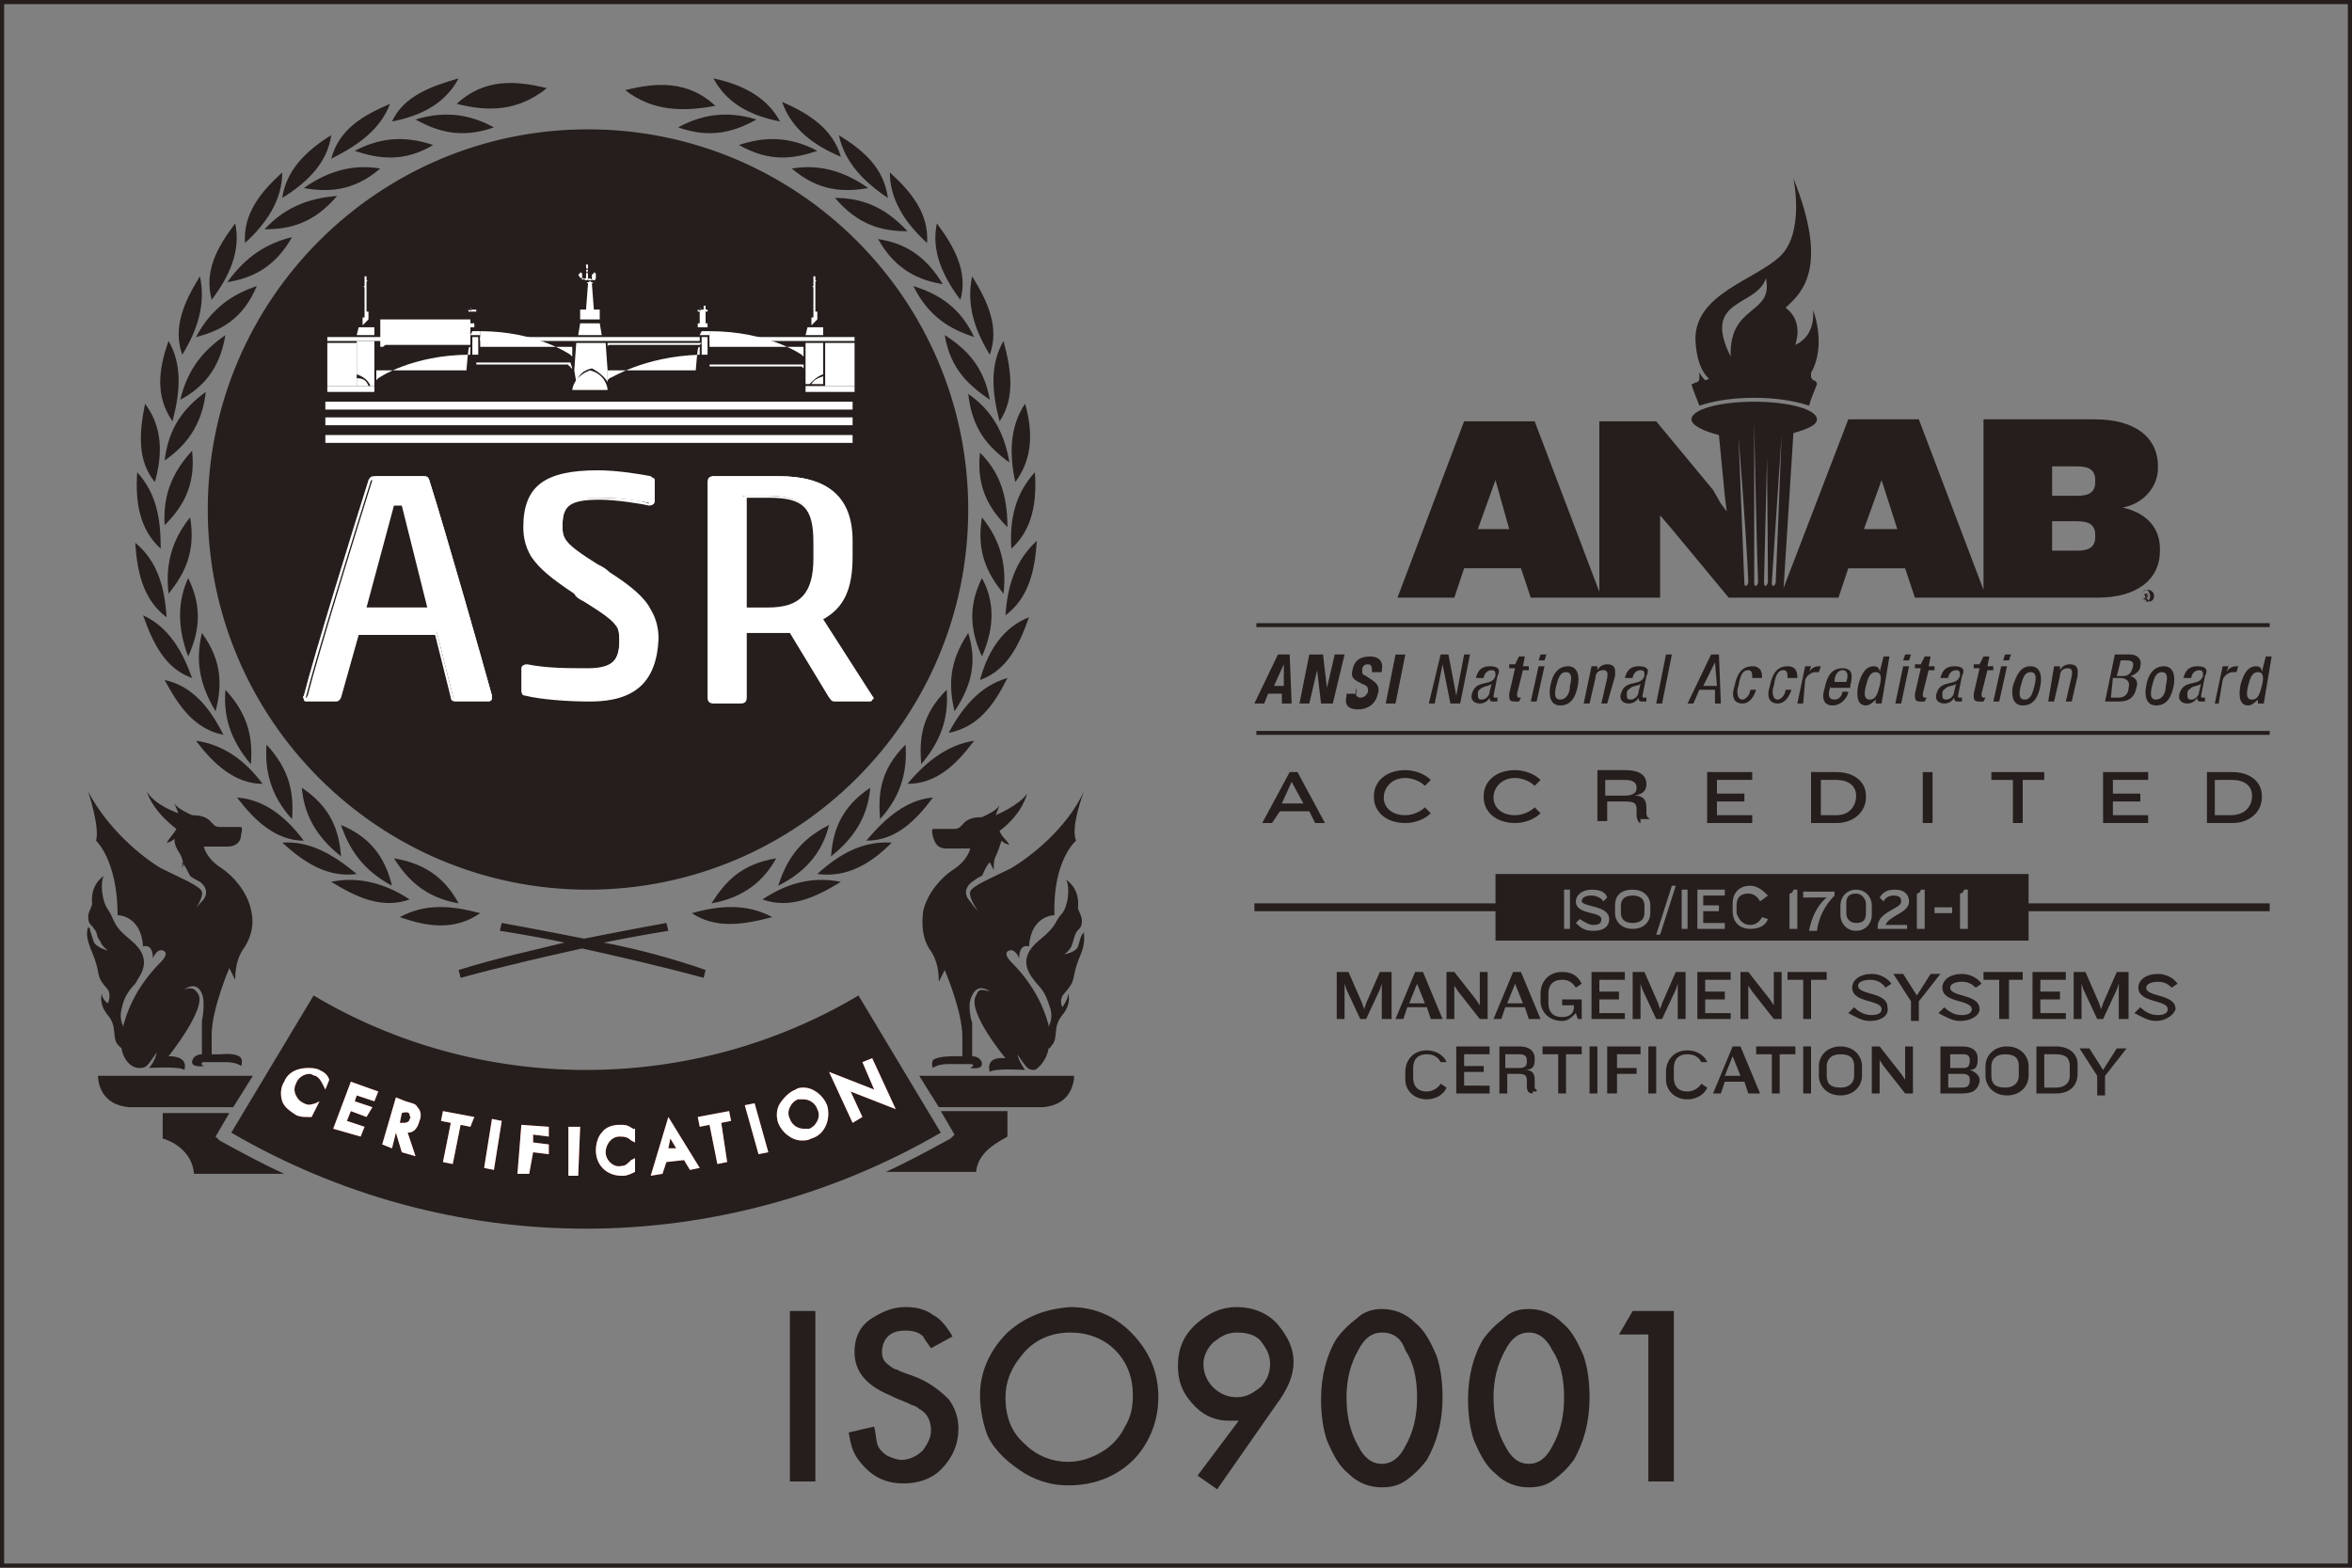 <?xml version="1.0" encoding="utf-8"?>
<!-- Generator: Adobe Illustrator 26.3.1, SVG Export Plug-In . SVG Version: 6.00 Build 0)  -->
<svg version="1.1" id="レイヤー_1" xmlns="http://www.w3.org/2000/svg" xmlns:xlink="http://www.w3.org/1999/xlink" x="0px"
	 y="0px" viewBox="0 0 120 80" style="enable-background:new 0 0 120 80;" xml:space="preserve">
<rect x="0" y="0" width="120" height="80" fill="#808080" stroke="none"/>
<style type="text/css">
	.st0{fill:none;stroke:#251E1C;stroke-width:0.423;stroke-miterlimit:10;}
	.st1{fill:#251E1C;}
	.st2{fill:none;}
	.st3{fill:#C52818;}
	.st4{fill:#FFFFFF;}
</style>
<g>
	<rect class="st0" width="120" height="80"/>
	<g>
		<g>
			<path class="st1" d="M41.6,66.9v8.7h-1.3v-8.7H41.6z"/>
			<path class="st1" d="M48.6,68.2l-1.1,0.6c-0.2-0.3-0.3-0.4-0.4-0.6c-0.2-0.2-0.5-0.3-0.9-0.3c-0.4,0-0.7,0.1-0.9,0.3
				c-0.2,0.2-0.3,0.5-0.3,0.8c0,0.3,0.1,0.5,0.4,0.7c0.1,0.1,0.3,0.2,0.4,0.2c0.1,0.1,0.5,0.2,1,0.4c0.7,0.3,1.2,0.7,1.6,1.1
				c0.3,0.4,0.5,0.9,0.5,1.5c0,0.8-0.3,1.5-0.9,2.1c-0.5,0.5-1.2,0.7-1.9,0.7c-1,0-1.7-0.4-2.3-1.2c-0.3-0.4-0.4-0.8-0.5-1.4
				l1.3-0.3c0.1,0.4,0.1,0.8,0.2,1c0.1,0.2,0.3,0.4,0.5,0.5c0.2,0.1,0.5,0.2,0.7,0.2c0.4,0,0.8-0.2,1.1-0.5c0.2-0.3,0.4-0.6,0.4-1
				c0-0.5-0.2-0.9-0.6-1.1c-0.1-0.1-0.3-0.2-0.4-0.2c-0.1-0.1-0.5-0.2-1.1-0.5c-1.2-0.5-1.8-1.2-1.8-2.2c0-0.8,0.3-1.4,1-1.8
				c0.5-0.3,1-0.5,1.6-0.5c0.5,0,1,0.1,1.4,0.4C48,67.3,48.3,67.7,48.6,68.2z"/>
			<path class="st1" d="M54.6,66.7c1.3,0,2.4,0.5,3.3,1.5c0.8,0.9,1.2,1.9,1.2,3.1c0,0.8-0.2,1.6-0.6,2.3c-0.4,0.7-0.9,1.2-1.6,1.6
				c-0.7,0.4-1.5,0.6-2.4,0.6c-0.8,0-1.5-0.2-2.2-0.6c-0.8-0.5-1.5-1.1-1.9-1.9C50.2,72.8,50,72,50,71.2c0-1.2,0.5-2.3,1.4-3.2
				C52.3,67.2,53.3,66.8,54.6,66.7z M54.6,68c-1,0-1.9,0.4-2.5,1.2c-0.5,0.6-0.8,1.3-0.8,2.1c0,1,0.3,1.8,1,2.4
				c0.6,0.6,1.4,0.9,2.2,0.9c0.6,0,1.2-0.2,1.7-0.5c0.5-0.3,0.9-0.7,1.2-1.3c0.3-0.5,0.4-1,0.4-1.6c0-0.9-0.3-1.7-0.9-2.3
				C56.3,68.3,55.5,68,54.6,68z"/>
			<path class="st1" d="M62.1,76l-1-0.7l2.1-2.8c-0.2,0-0.3,0-0.5,0c-0.6,0-1.2-0.2-1.7-0.7c-0.6-0.6-0.9-1.2-0.9-2.1
				c0-0.9,0.3-1.6,1-2.2c0.6-0.5,1.2-0.8,2-0.8c0.8,0,1.6,0.3,2.1,0.9c0.5,0.6,0.8,1.2,0.8,1.9c0,0.7-0.3,1.4-0.9,2.2L62.1,76z
				 M63.1,68c-0.5,0-0.8,0.2-1.2,0.5c-0.3,0.3-0.5,0.7-0.5,1.1c0,0.5,0.2,0.9,0.5,1.2c0.3,0.3,0.7,0.5,1.2,0.5
				c0.5,0,0.8-0.2,1.2-0.5c0.3-0.3,0.5-0.7,0.5-1.2c0-0.5-0.2-0.8-0.5-1.2C64,68.1,63.6,68,63.1,68z"/>
			<path class="st1" d="M70.5,66.8c0.6,0,1.2,0.2,1.7,0.7c0.5,0.4,0.8,1,1.1,1.7c0.2,0.6,0.3,1.3,0.3,2.1c0,1.3-0.3,2.3-0.8,3.2
				c-0.3,0.4-0.6,0.7-1,1c-0.4,0.3-0.8,0.4-1.3,0.4c-0.6,0-1.2-0.2-1.7-0.7c-0.5-0.4-0.8-1-1.1-1.7c-0.2-0.6-0.3-1.3-0.3-2.1
				c0-1.2,0.3-2.3,0.8-3.1c0.3-0.4,0.6-0.7,1-1C69.6,66.9,70.1,66.8,70.5,66.8z M70.5,68c-0.5,0-0.9,0.3-1.2,0.9
				c-0.4,0.7-0.6,1.5-0.6,2.4c0,1,0.2,1.8,0.6,2.5c0.3,0.6,0.7,0.9,1.2,0.9c0.5,0,0.9-0.3,1.2-0.9c0.4-0.7,0.6-1.5,0.6-2.5
				c0-1-0.2-1.8-0.6-2.4C71.5,68.3,71.1,68,70.5,68z"/>
			<path class="st1" d="M78,66.8c0.6,0,1.2,0.2,1.7,0.7c0.5,0.4,0.8,1,1.1,1.7c0.2,0.6,0.3,1.3,0.3,2.1c0,1.3-0.3,2.3-0.8,3.2
				c-0.3,0.4-0.6,0.7-1,1c-0.4,0.3-0.8,0.4-1.3,0.4c-0.6,0-1.2-0.2-1.7-0.7c-0.5-0.4-0.8-1-1.1-1.7c-0.2-0.6-0.3-1.3-0.3-2.1
				c0-1.2,0.3-2.3,0.8-3.1c0.3-0.4,0.6-0.7,1-1C77.1,66.9,77.5,66.8,78,66.8z M78,68c-0.5,0-0.9,0.3-1.2,0.9
				c-0.4,0.7-0.6,1.5-0.6,2.4c0,1,0.2,1.8,0.6,2.5c0.3,0.6,0.7,0.9,1.2,0.9c0.5,0,0.9-0.3,1.2-0.9c0.4-0.7,0.6-1.5,0.6-2.5
				c0-1-0.2-1.8-0.6-2.4C78.9,68.3,78.5,68,78,68z"/>
			<path class="st1" d="M84.1,68.1h-1.5l0.7-1.2h2.1v8.7h-1.3V68.1z"/>
		</g>
		<g>
			<g>
				<path class="st1" d="M88.3,18.2c-1.5-3,1.3-2.5,1.8-4C90.5,16.1,88.2,15.5,88.3,18.2z M92.5,15.8c0,0,0.2,1.3-0.9,1.8
					c0.4-1.3-0.4-1.8-0.5-1.9c0.9-0.8,2.2-2.1,0.4-6.6c0,0,0.6,2.8-0.7,4c-1.3,1.2-4.3,1.9-4.3,4.2c0.1,2.5,1.5,2.5,2.4,2.6
					c0.5,0,1.4,0,1.8,0c0.5-0.1,0.8-0.1,1.1-0.2C92.9,18.9,93,17.2,92.5,15.8z"/>
				<path class="st1" d="M92.5,19.4c0,0-0.1-0.1-0.1-0.2c0-0.1,0-0.3,0-0.3c0,0-0.1,0.1-0.2,0.2c0,0-0.1,0.1-0.2,0.1
					c-0.1,0-0.2-0.1-0.3-0.1c0,0-0.1-0.1-0.1-0.2c0-0.1,0-0.3,0-0.3c0,0-0.1,0.2-0.2,0.2c0,0-0.1,0.1-0.1,0.1c-0.1,0-0.2,0-0.4-0.1
					c0,0-0.1-0.1-0.1-0.1c0-0.1-0.1-0.3-0.1-0.3c0,0-0.1,0.2-0.1,0.3c0,0.1-0.1,0.1-0.1,0.1c-0.1,0-0.2,0-0.4,0c0,0-0.1-0.1-0.1-0.1
					c0-0.1-0.1-0.3-0.1-0.3c0,0-0.1,0.2-0.1,0.3c0,0.1-0.1,0.1-0.1,0.2c-0.1,0-0.2,0-0.4,0c0,0-0.1-0.1-0.1-0.1
					c0-0.1-0.1-0.3-0.1-0.3c0,0,0,0.2-0.1,0.3c0,0.1-0.1,0.1-0.1,0.2c-0.1,0-0.2,0-0.4,0c0,0-0.1-0.1-0.1-0.1
					c-0.1-0.1-0.1-0.3-0.1-0.3c0,0,0,0.2-0.1,0.3c0,0.1-0.1,0.1-0.1,0.2c-0.1,0-0.2,0-0.4,0.1c0,0-0.1-0.1-0.1-0.1
					c-0.1-0.1-0.1-0.3-0.1-0.3s0,0.2-0.1,0.3c0,0.1-0.1,0.1-0.1,0.2c-0.1,0-0.2,0.1-0.3,0.1c0,0-0.1-0.1-0.1-0.1
					c-0.1-0.1-0.2-0.3-0.2-0.3c0,0,0,0.2,0,0.3c0,0.1,0,0.1-0.1,0.2c-0.1,0-0.2,0.1-0.3,0.1c0.1,0.4,0.3,0.8,0.4,1.1
					c0.9-0.3,1.9-0.4,2.8-0.4s1.9,0.1,2.8,0.4c0.1-0.4,0.3-0.8,0.4-1.1C92.7,19.5,92.6,19.4,92.5,19.4L92.5,19.4z"/>
				<path class="st1" d="M109.5,30.4L109.5,30.4c0.1,0,0.1,0,0.1,0C109.6,30.3,109.6,30.3,109.5,30.4
					C109.5,30.3,109.5,30.3,109.5,30.4L109.5,30.4L109.5,30.4z M109.5,30.6L109.5,30.6l-0.1-0.3c0,0,0.1,0,0.1,0c0.1,0,0.1,0,0.1,0
					c0,0,0,0,0,0.1c0,0,0,0.1-0.1,0.1v0c0,0,0,0,0.1,0.1c0,0,0,0.1,0,0.1h-0.1c0,0,0,0,0-0.1c0,0,0-0.1-0.1-0.1h0V30.6L109.5,30.6z
					 M109.3,30.4c0,0.1,0.1,0.3,0.2,0.3c0.1,0,0.2-0.1,0.2-0.3c0-0.1-0.1-0.3-0.2-0.3C109.4,30.1,109.3,30.2,109.3,30.4L109.3,30.4z
					 M109.9,30.4c0,0.2-0.1,0.3-0.3,0.3c-0.2,0-0.3-0.1-0.3-0.3c0-0.2,0.1-0.3,0.3-0.3C109.7,30.1,109.9,30.2,109.9,30.4L109.9,30.4
					z"/>
				<path class="st1" d="M108.3,25.9c1.1-0.2,1.8-1.1,1.8-2v-0.1c0-1.5-1.2-2.4-3.2-2.4h-5.7v8.7l-3.3-8.7h-3.6L91,30l0.5-7.9
					c0.7-0.2,1.2-0.4,1.2-0.7c0-0.5-1.4-0.9-3.2-0.9c-1.8,0-3.2,0.4-3.2,0.9c0,0.3,0.6,0.6,1.4,0.8l0.3,3.1l0.1,0.8l-0.3-0.4
					L87.4,25l-2.9-3.5h-2.9v8.7l-3.3-8.7h-3.6l-3.4,9h2.9l0.5-1.5h2.9l0.5,1.5h3.5h0.1h3v-4.2l0.6,0.7l2.9,3.5h2.7H91h2.8l0.5-1.5
					h2.9l0.5,1.5h3.5h0.1h5.7c2,0,3.2-0.9,3.2-2.4v-0.1C110.2,27,109.6,26.2,108.3,25.9z M75.4,27l0.9-2.5L77,27H75.4z M89.2,29.7
					L89.2,29.7L89.2,29.7c0,0.1-0.1,0.2-0.1,0.2c-0.1,0-0.1-0.1-0.1-0.1h0v0v0v0c0-0.1-0.3-7.5-0.3-7.5S89.1,27.2,89.2,29.7
					L89.2,29.7z M89.7,29.7L89.7,29.7L89.7,29.7c0,0.1-0.1,0.2-0.1,0.2c-0.1,0-0.1-0.1-0.1-0.2h0v0v0v0c0-0.1,0-8.2,0-8.2
					C89.5,21.4,89.6,27.2,89.7,29.7L89.7,29.7z M90.2,29.7C90.2,29.7,90.2,29.7,90.2,29.7L90.2,29.7L90.2,29.7
					c0,0.1-0.1,0.2-0.1,0.2c-0.1,0-0.1-0.1-0.1-0.2h0v0v0v0c0-0.1,0.2-8.2,0.2-8.2C90.1,21.4,90.2,27.2,90.2,29.7z M90.6,29.7
					L90.6,29.7C90.6,29.7,90.6,29.7,90.6,29.7L90.6,29.7c0,0.1-0.1,0.2-0.1,0.2c-0.1,0-0.1-0.1-0.1-0.2v0v0v0c0-0.1,0.5-7.5,0.5-7.5
					S90.7,27.2,90.6,29.7z M95.1,27l0.9-2.5l0.8,2.5H95.1z M106.9,27.4c0,0.5-0.3,0.7-0.9,0.7h-1.3v-1.5h1.3c0.6,0,0.9,0.2,0.9,0.7
					V27.4z M106.9,24.6c0,0.5-0.3,0.7-0.9,0.7h-1.3v-1.5h1.3c0.6,0,0.9,0.2,0.9,0.7V24.6z"/>
				<g>
					<path class="st1" d="M65.2,33.4h0.6l0.1,2.5h-0.5l0-0.5h-0.7l-0.2,0.5h-0.5L65.2,33.4z M65,35h0.5l0-1.1h0L65,35z"/>
					<path class="st1" d="M67.5,33.4l0.2,1.7h0l0.4-1.7h0.5L68,35.9h-0.6l-0.2-1.7h0l-0.4,1.7h-0.5l0.5-2.5H67.5z"/>
					<path class="st1" d="M69.2,35.1L69.2,35.1c-0.1,0.3,0,0.5,0.2,0.5c0.2,0,0.3-0.1,0.4-0.3c0-0.2,0-0.3-0.3-0.4
						c-0.4-0.2-0.6-0.3-0.5-0.7c0.1-0.5,0.4-0.7,0.9-0.7c0.4,0,0.7,0.2,0.6,0.7l0,0.1H70c0-0.2,0-0.4-0.2-0.4
						c-0.2,0-0.3,0.1-0.3,0.3c0,0.2,0,0.2,0.2,0.3l0.3,0.2c0.3,0.2,0.4,0.4,0.3,0.7c-0.1,0.5-0.5,0.8-1,0.8c-0.6,0-0.7-0.3-0.6-0.7
						l0-0.1H69.2z"/>
					<path class="st1" d="M70.7,35.9l0.5-2.5h0.5l-0.5,2.5H70.7z"/>
					<path class="st1" d="M73.5,33.4h0.4l0.4,2.1h0l0.4-2.1H75l-0.5,2.5H74l-0.4-2h0l-0.4,2h-0.3L73.5,33.4z"/>
					<path class="st1" d="M75.3,34.6c0.1-0.4,0.3-0.6,0.7-0.6c0.6,0,0.5,0.3,0.4,0.5l-0.2,1c0,0.1,0,0.1,0.1,0.1c0,0,0.1,0,0.1,0
						l0,0.2c0,0-0.1,0-0.2,0c-0.1,0-0.2,0-0.2-0.2h0c-0.1,0.2-0.3,0.3-0.5,0.3c-0.3,0-0.5-0.2-0.4-0.5c0.1-0.3,0.2-0.4,0.5-0.5
						l0.4-0.1c0.2-0.1,0.2-0.1,0.3-0.3c0-0.2,0-0.3-0.2-0.3c-0.3,0-0.4,0.3-0.4,0.4l0,0H75.3z M76.1,34.9C76,35,75.8,35,75.6,35.1
						c-0.1,0.1-0.2,0.1-0.2,0.3c0,0.2,0,0.3,0.2,0.3c0.2,0,0.4-0.2,0.4-0.4L76.1,34.9z"/>
					<path class="st1" d="M77.5,33.5h0.3L77.7,34H78l0,0.2h-0.3l-0.3,1.2c0,0.1,0,0.2,0.1,0.2c0.1,0,0.1,0,0.1,0l-0.1,0.2
						c0,0-0.1,0-0.2,0c-0.3,0-0.3-0.1-0.3-0.4l0.3-1.3h-0.3l0-0.2h0.3L77.5,33.5z"/>
					<path class="st1" d="M78.5,34h0.3l-0.4,1.8h-0.3L78.5,34z M78.6,33.4h0.3l-0.1,0.3h-0.3L78.6,33.4z"/>
					<path class="st1" d="M80,34c0.5,0,0.6,0.5,0.5,1c-0.1,0.5-0.3,1-0.9,1c-0.5,0-0.6-0.5-0.5-1C79.2,34.4,79.5,34,80,34z M80.1,35
						c0.1-0.4,0.1-0.7-0.2-0.7c-0.3,0-0.4,0.3-0.5,0.7c-0.1,0.4-0.1,0.7,0.2,0.7C79.9,35.7,80.1,35.4,80.1,35z"/>
					<path class="st1" d="M81.2,34h0.3l0,0.2h0c0.1-0.2,0.3-0.3,0.5-0.3c0.5,0,0.4,0.4,0.4,0.6L82,35.9h-0.3l0.3-1.3
						c0-0.1,0.1-0.4-0.2-0.4c-0.2,0-0.4,0.1-0.4,0.4l-0.3,1.3h-0.3L81.2,34z"/>
					<path class="st1" d="M82.9,34.6c0.1-0.4,0.3-0.6,0.7-0.6c0.6,0,0.5,0.3,0.4,0.5l-0.2,1c0,0.1,0,0.1,0.1,0.1c0,0,0.1,0,0.1,0
						l0,0.2c0,0-0.1,0-0.2,0c-0.1,0-0.2,0-0.2-0.2h0c-0.1,0.2-0.3,0.3-0.5,0.3c-0.3,0-0.5-0.2-0.4-0.5c0.1-0.3,0.2-0.4,0.5-0.5
						l0.4-0.1c0.2-0.1,0.2-0.1,0.3-0.3c0-0.2,0-0.3-0.2-0.3c-0.3,0-0.4,0.3-0.4,0.4l0,0H82.9z M83.7,34.9c-0.1,0.1-0.4,0.1-0.5,0.2
						c-0.1,0.1-0.2,0.1-0.2,0.3c0,0.2,0,0.3,0.2,0.3c0.2,0,0.4-0.2,0.4-0.4L83.7,34.9z"/>
					<path class="st1" d="M85,33.4h0.3l-0.5,2.5h-0.3L85,33.4z"/>
					<path class="st1" d="M87.3,33.4h0.4l0.1,2.5h-0.3l0-0.7h-0.8l-0.3,0.7h-0.3L87.3,33.4z M86.9,35h0.7l-0.1-1.2h0L86.9,35z"/>
					<path class="st1" d="M89.4,34.6c0-0.2,0-0.4-0.2-0.4c-0.2,0-0.4,0.1-0.5,0.8c-0.1,0.2-0.1,0.7,0.2,0.7c0.2,0,0.4-0.3,0.4-0.5
						h0.3c-0.1,0.3-0.3,0.7-0.7,0.7c-0.4,0-0.6-0.3-0.4-0.9c0.1-0.5,0.3-1,0.9-1c0.5,0,0.5,0.4,0.5,0.6H89.4z"/>
					<path class="st1" d="M91.2,34.6c0-0.2,0-0.4-0.2-0.4c-0.2,0-0.4,0.1-0.5,0.8c-0.1,0.2-0.1,0.7,0.2,0.7c0.2,0,0.4-0.3,0.4-0.5
						h0.3c-0.1,0.3-0.3,0.7-0.7,0.7c-0.4,0-0.6-0.3-0.4-0.9c0.1-0.5,0.3-1,0.9-1c0.5,0,0.5,0.4,0.5,0.6H91.2z"/>
					<path class="st1" d="M92.1,34h0.3l-0.1,0.3h0c0.1-0.2,0.3-0.3,0.5-0.3c0.1,0,0.1,0,0.1,0l-0.1,0.3c0,0-0.1,0-0.2,0
						c-0.1,0-0.4,0.1-0.5,0.4L92,35.9h-0.3L92.1,34z"/>
					<path class="st1" d="M93.4,35c-0.1,0.3-0.2,0.7,0.2,0.7c0.3,0,0.4-0.3,0.4-0.4h0.3c0,0.2-0.3,0.7-0.8,0.7
						c-0.4,0-0.6-0.3-0.4-0.9c0.1-0.5,0.3-1,0.9-1c0.6,0,0.5,0.5,0.4,0.9l0,0.1H93.4z M94.2,34.8L94.2,34.8c0.1-0.3,0.1-0.6-0.2-0.6
						c-0.3,0-0.4,0.4-0.4,0.5l0,0.1H94.2z"/>
					<path class="st1" d="M96,35.9h-0.3l0-0.2h0c-0.1,0.1-0.3,0.3-0.5,0.3c-0.4,0-0.5-0.4-0.4-1c0.1-0.4,0.3-1,0.8-1
						c0.2,0,0.3,0.1,0.3,0.3h0l0.2-0.8h0.3L96,35.9z M95.4,35.7c0.3,0,0.4-0.3,0.5-0.7c0.1-0.4,0.1-0.7-0.2-0.7
						c-0.3,0-0.4,0.3-0.5,0.7C95.1,35.4,95.1,35.7,95.4,35.7z"/>
					<path class="st1" d="M97.1,34h0.3L97,35.9h-0.3L97.1,34z M97.2,33.4h0.3l-0.1,0.3h-0.3L97.2,33.4z"/>
					<path class="st1" d="M98.2,33.5h0.3L98.4,34h0.3l0,0.2h-0.3l-0.3,1.2c0,0.1,0,0.2,0.1,0.2c0.1,0,0.1,0,0.1,0l-0.1,0.2
						c0,0-0.1,0-0.2,0c-0.3,0-0.3-0.1-0.3-0.4l0.3-1.3h-0.3l0-0.2h0.3L98.2,33.5z"/>
					<path class="st1" d="M99,34.6c0.1-0.4,0.3-0.6,0.7-0.6c0.6,0,0.5,0.3,0.4,0.5l-0.2,1c0,0.1,0,0.1,0.1,0.1c0,0,0.1,0,0.1,0
						l0,0.2c0,0-0.1,0-0.2,0c-0.1,0-0.2,0-0.2-0.2h0c-0.1,0.2-0.3,0.3-0.5,0.3c-0.3,0-0.5-0.2-0.4-0.5c0.1-0.3,0.2-0.4,0.5-0.5
						l0.4-0.1c0.2-0.1,0.2-0.1,0.3-0.3c0-0.2,0-0.3-0.2-0.3c-0.3,0-0.4,0.3-0.4,0.4l0,0H99z M99.8,34.9c-0.1,0.1-0.4,0.1-0.5,0.2
						c-0.1,0.1-0.2,0.1-0.2,0.3c0,0.2,0,0.3,0.2,0.3c0.2,0,0.4-0.2,0.4-0.4L99.8,34.9z"/>
					<path class="st1" d="M101.2,33.5h0.3l-0.1,0.5h0.3l0,0.2h-0.3l-0.3,1.2c0,0.1,0,0.2,0.1,0.2c0.1,0,0.1,0,0.1,0l-0.1,0.2
						c0,0-0.1,0-0.2,0c-0.3,0-0.3-0.1-0.3-0.4l0.3-1.3h-0.3l0-0.2h0.3L101.2,33.5z"/>
					<path class="st1" d="M102.1,34h0.3l-0.4,1.8h-0.3L102.1,34z M102.3,33.4h0.3l-0.1,0.3h-0.3L102.3,33.4z"/>
					<path class="st1" d="M103.6,34c0.5,0,0.6,0.5,0.5,1c-0.1,0.5-0.3,1-0.9,1c-0.5,0-0.6-0.5-0.5-1C102.9,34.4,103.1,34,103.6,34z
						 M103.8,35c0.1-0.4,0.1-0.7-0.2-0.7c-0.3,0-0.4,0.3-0.5,0.7c-0.1,0.4-0.1,0.7,0.2,0.7C103.6,35.7,103.7,35.4,103.8,35z"/>
					<path class="st1" d="M104.8,34h0.3l0,0.2h0c0.1-0.2,0.3-0.3,0.5-0.3c0.5,0,0.4,0.4,0.4,0.6l-0.3,1.3h-0.3l0.3-1.3
						c0-0.1,0.1-0.4-0.2-0.4c-0.2,0-0.4,0.1-0.4,0.4l-0.3,1.3h-0.3L104.8,34z"/>
					<path class="st1" d="M107.9,33.4h0.8c0.3,0,0.6,0.2,0.5,0.6c0,0.2-0.2,0.4-0.5,0.5l0,0c0.3,0.1,0.4,0.3,0.3,0.6
						c-0.1,0.5-0.4,0.7-0.9,0.7h-0.7L107.9,33.4z M107.7,35.6h0.4c0.3,0,0.5-0.2,0.5-0.5c0.1-0.3-0.1-0.5-0.4-0.5h-0.4L107.7,35.6z
						 M108,34.5h0.3c0.1,0,0.4,0,0.5-0.4c0.1-0.3,0-0.4-0.3-0.4h-0.3L108,34.5z"/>
					<path class="st1" d="M110.4,34c0.5,0,0.6,0.5,0.5,1c-0.1,0.5-0.3,1-0.9,1c-0.5,0-0.6-0.5-0.5-1C109.6,34.4,109.9,34,110.4,34z
						 M110.5,35c0.1-0.4,0.1-0.7-0.2-0.7c-0.3,0-0.4,0.3-0.5,0.7c-0.1,0.4-0.1,0.7,0.2,0.7C110.3,35.7,110.5,35.4,110.5,35z"/>
					<path class="st1" d="M111.4,34.6c0.1-0.4,0.3-0.6,0.7-0.6c0.6,0,0.5,0.3,0.4,0.5l-0.2,1c0,0.1,0,0.1,0.1,0.1c0,0,0.1,0,0.1,0
						l0,0.2c0,0-0.1,0-0.2,0c-0.1,0-0.2,0-0.2-0.2h0c-0.1,0.2-0.3,0.3-0.5,0.3c-0.3,0-0.5-0.2-0.4-0.5c0.1-0.3,0.2-0.4,0.5-0.5
						l0.4-0.1c0.2-0.1,0.2-0.1,0.3-0.3c0-0.2,0-0.3-0.2-0.3c-0.3,0-0.4,0.3-0.4,0.4l0,0H111.4z M112.3,34.9
						c-0.1,0.1-0.4,0.1-0.5,0.2c-0.1,0.1-0.2,0.1-0.2,0.3c0,0.2,0,0.3,0.2,0.3c0.2,0,0.4-0.2,0.4-0.4L112.3,34.9z"/>
					<path class="st1" d="M113.4,34h0.3l-0.1,0.3h0c0.1-0.2,0.3-0.3,0.5-0.3c0.1,0,0.1,0,0.1,0l-0.1,0.3c0,0-0.1,0-0.2,0
						c-0.1,0-0.4,0.1-0.5,0.4l-0.2,1.2H113L113.4,34z"/>
					<path class="st1" d="M115.5,35.9h-0.3l0-0.2h0c-0.1,0.1-0.3,0.3-0.5,0.3c-0.4,0-0.5-0.4-0.4-1c0.1-0.4,0.3-1,0.8-1
						c0.2,0,0.3,0.1,0.3,0.3h0l0.2-0.8h0.3L115.5,35.9z M114.9,35.7c0.3,0,0.4-0.3,0.5-0.7c0.1-0.4,0.1-0.7-0.2-0.7
						c-0.3,0-0.4,0.3-0.5,0.7S114.6,35.7,114.9,35.7z"/>
				</g>
				<g>
					<rect x="64.1" y="31.8" class="st1" width="51.7" height="0.2"/>
				</g>
				<g>
					<rect x="64.1" y="37.3" class="st1" width="51.7" height="0.2"/>
				</g>
				<g>
					<path class="st1" d="M94.7,45.6c-0.4,0-0.5,0.2-0.5,0.5v0.5c0,0.3,0.2,0.5,0.5,0.5c0.4,0,0.5-0.2,0.5-0.5v-0.5
						C95.2,45.9,95,45.6,94.7,45.6z"/>
					<path class="st1" d="M83.3,45.7c-0.4,0-0.6,0.2-0.6,0.5v0.4c0,0.3,0.2,0.5,0.6,0.5c0.4,0,0.6-0.2,0.6-0.5v-0.4
						C83.9,45.9,83.7,45.7,83.3,45.7z"/>
					<path class="st1" d="M103.5,46.1v-1.5H76.3v1.5H64v0.4h12.3v1.5h27.2v-1.5h12.3v-0.4H103.5z M80.1,47.4h-0.3v-2h0.3V47.4z
						 M82.1,46.9c0,0.4-0.3,0.6-0.8,0.6c-0.4,0-0.6-0.1-0.9-0.4l0.2-0.2c0.3,0.2,0.5,0.3,0.7,0.3c0.3,0,0.4-0.1,0.4-0.3
						c0-0.4-1.3-0.2-1.3-0.9c0-0.3,0.3-0.6,0.8-0.6c0.4,0,0.7,0.1,0.8,0.4l-0.2,0.2c-0.1-0.2-0.4-0.3-0.6-0.3
						c-0.3,0-0.5,0.1-0.5,0.3C80.8,46.3,82.1,46.2,82.1,46.9z M84.2,46.6c0,0.4-0.3,0.8-0.9,0.8c-0.6,0-0.9-0.4-0.9-0.8v-0.4
						c0-0.5,0.3-0.8,0.9-0.8c0.6,0,0.9,0.4,0.9,0.8V46.6z M84.7,47.7h-0.2l0.8-2.5h0.2L84.7,47.7z M86.1,47.4h-0.3v-2h0.3V47.4z
						 M88,45.7h-1.1v0.5h0.8v0.3h-0.8v0.6H88v0.3h-1.4v-2H88V45.7z M89.3,47.2c0.3,0,0.5-0.2,0.6-0.4l0.3,0.1
						c-0.1,0.3-0.4,0.5-0.9,0.5c-0.6,0-0.9-0.4-0.9-0.9v-0.4c0-0.5,0.3-0.9,0.9-0.9c0.4,0,0.7,0.3,0.9,0.5L89.8,46
						c-0.1-0.2-0.3-0.4-0.6-0.4c-0.4,0-0.6,0.2-0.6,0.6v0.4C88.7,46.9,88.9,47.2,89.3,47.2z M91.6,47.4h-0.3v-1.8
						c0.1,0,0.2-0.1,0.2-0.2h0.2V47.4z M93.6,45.7c-0.5,0.5-0.8,1.1-0.9,1.8h-0.4c0.1-0.6,0.4-1.3,0.9-1.7H92v-0.3h1.6V45.7z
						 M95.5,46.7c0,0.4-0.3,0.8-0.8,0.8c-0.5,0-0.8-0.4-0.8-0.8v-0.5c0-0.4,0.3-0.8,0.8-0.8c0.5,0,0.8,0.4,0.8,0.8V46.7z M97.3,47.1
						v0.3h-1.5v-0.1c0-0.8,1.2-0.9,1.2-1.3c0-0.2-0.1-0.3-0.4-0.3c-0.2,0-0.4,0.1-0.5,0.3l-0.2-0.2c0.2-0.3,0.4-0.4,0.8-0.4
						c0.5,0,0.7,0.3,0.7,0.6c0,0.6-1,0.7-1.2,1.2H97.3z M98.1,47.4h-0.3v-1.8c0.1,0,0.2-0.1,0.2-0.2h0.2V47.4z M99.6,46.6h-0.9v-0.3
						h0.9V46.6z M100.4,47.4H100v-1.8c0.1,0,0.2-0.1,0.2-0.2h0.2V47.4z"/>
				</g>
				<path class="st1" d="M70.5,52v-1.8l-0.1,0.3L69.7,52h-0.3l-0.7-1.5l-0.1-0.3V52h-0.4v-2.4h0.6l0.7,1.6l0.1,0.3l0.1-0.3l0.7-1.6
					h0.6V52H70.5z"/>
				<path class="st1" d="M73,52l-0.2-0.6h-1L71.6,52h-0.4l1-2.4h0.4l1,2.4H73z M72.3,50.2l-0.4,1h0.8L72.3,50.2z"/>
				<path class="st1" d="M75.5,52l-1.1-1.4l-0.2-0.3V52h-0.4v-2.4h0.4l1.1,1.4l0.2,0.3v-1.7h0.4V52H75.5z"/>
				<path class="st1" d="M78,52l-0.2-0.6h-1L76.6,52h-0.4l1-2.4h0.4l1,2.4H78z M77.3,50.2l-0.4,1h0.8L77.3,50.2z"/>
				<path class="st1" d="M80.5,52l-0.1-0.3c-0.2,0.2-0.4,0.4-0.7,0.4c-0.7,0-1.1-0.5-1.1-1v-0.4c0-0.6,0.4-1.1,1.1-1.1
					c0.5,0,0.8,0.2,1,0.6l-0.3,0.2C80.2,50.1,80,50,79.7,50c-0.5,0-0.7,0.3-0.7,0.7v0.5c0,0.4,0.2,0.7,0.7,0.7
					c0.4,0,0.6-0.2,0.6-0.5v-0.1h-0.6v-0.3h1V52H80.5z"/>
				<path class="st1" d="M81.2,52v-2.4h1.7V50h-1.3v0.6h1V51h-1v0.7h1.3V52H81.2z"/>
				<path class="st1" d="M85.6,52v-1.8l-0.1,0.3L84.8,52h-0.3l-0.7-1.5l-0.1-0.3V52h-0.4v-2.4h0.6l0.7,1.6l0.1,0.3l0.1-0.3l0.7-1.6
					H86V52H85.6z"/>
				<path class="st1" d="M86.6,52v-2.4h1.7V50H87v0.6h1V51h-1v0.7h1.3V52H86.6z"/>
				<path class="st1" d="M90.5,52l-1.1-1.4l-0.2-0.3V52h-0.4v-2.4h0.4l1.1,1.4l0.2,0.3v-1.7h0.4V52H90.5z"/>
				<path class="st1" d="M92.4,50v2H92v-2h-0.8v-0.4h2V50H92.4z"/>
				<path class="st1" d="M95.4,52.1c-0.4,0-0.7-0.2-1.1-0.4l0.3-0.3c0.3,0.3,0.6,0.4,0.9,0.4c0.3,0,0.5-0.1,0.5-0.3
					c0-0.5-1.5-0.3-1.5-1.1c0-0.4,0.4-0.7,1-0.7c0.4,0,0.8,0.2,1,0.5l-0.3,0.2C96,50.1,95.7,50,95.4,50c-0.3,0-0.6,0.1-0.6,0.3
					c0,0.5,1.5,0.3,1.5,1.1C96.4,51.8,96,52.1,95.4,52.1z"/>
				<path class="st1" d="M97.9,51.1v1h-0.4v-1l-0.9-1.4h0.5l0.7,1.1l0.7-1.1h0.5L97.9,51.1z"/>
				<path class="st1" d="M100,52.1c-0.4,0-0.7-0.2-1.1-0.4l0.3-0.3c0.3,0.3,0.6,0.4,0.9,0.4c0.3,0,0.5-0.1,0.5-0.3
					c0-0.5-1.5-0.3-1.5-1.1c0-0.4,0.4-0.7,1-0.7c0.4,0,0.8,0.2,1,0.5l-0.3,0.2c-0.2-0.2-0.4-0.3-0.7-0.3c-0.3,0-0.6,0.1-0.6,0.3
					c0,0.5,1.5,0.3,1.5,1.1C101,51.8,100.6,52.1,100,52.1z"/>
				<path class="st1" d="M102.5,50v2H102v-2h-0.8v-0.4h2V50H102.5z"/>
				<path class="st1" d="M103.7,52v-2.4h1.7V50h-1.3v0.6h1V51h-1v0.7h1.3V52H103.7z"/>
				<path class="st1" d="M108.1,52v-1.8l-0.1,0.3l-0.7,1.5H107l-0.7-1.5l-0.1-0.3V52h-0.4v-2.4h0.6l0.7,1.6l0.1,0.3l0.1-0.3l0.7-1.6
					h0.6V52H108.1z"/>
				<path class="st1" d="M110,52.1c-0.4,0-0.7-0.2-1.1-0.4l0.3-0.3c0.3,0.3,0.6,0.4,0.9,0.4c0.3,0,0.5-0.1,0.5-0.3
					c0-0.5-1.5-0.3-1.5-1.1c0-0.4,0.4-0.7,1-0.7c0.4,0,0.8,0.2,1,0.5l-0.3,0.2c-0.2-0.2-0.4-0.3-0.7-0.3c-0.3,0-0.6,0.1-0.6,0.3
					c0,0.5,1.5,0.3,1.5,1.1C110.9,51.8,110.5,52.1,110,52.1z"/>
				<path class="st1" d="M73.5,54.2c-0.1-0.2-0.3-0.4-0.7-0.4c-0.5,0-0.7,0.3-0.7,0.7v0.5c0,0.4,0.2,0.7,0.7,0.7
					c0.3,0,0.6-0.2,0.7-0.4l0.3,0.2c-0.1,0.3-0.5,0.6-1,0.6c-0.7,0-1.1-0.5-1.1-1v-0.4c0-0.6,0.4-1.1,1.1-1.1c0.5,0,0.9,0.3,1,0.6
					L73.5,54.2z"/>
				<path class="st1" d="M74.3,55.8v-2.4H76v0.4h-1.3v0.6h1v0.3h-1v0.7H76v0.4H74.3z"/>
				<path class="st1" d="M78.2,55.8c-0.2,0-0.3-0.1-0.3-0.4l0-0.3c0-0.2-0.1-0.3-0.4-0.3h-0.6v1h-0.4v-2.4h1c0.6,0,0.8,0.3,0.8,0.6
					v0.1c0,0.3-0.1,0.5-0.5,0.5c0.4,0,0.5,0.2,0.5,0.5l0,0.3c0,0.1,0,0.2,0.1,0.2v0.1H78.2z M77.9,54.1c0-0.2-0.1-0.3-0.4-0.3h-0.7
					v0.7h0.7c0.3,0,0.4-0.1,0.4-0.3V54.1z"/>
				<path class="st1" d="M79.9,53.8v2h-0.4v-2h-0.8v-0.4h2v0.4H79.9z"/>
				<path class="st1" d="M81.1,55.8v-2.4h0.4v2.4H81.1z"/>
				<path class="st1" d="M82.5,53.8v0.7h1v0.3h-1v1H82v-2.4h1.7v0.4H82.5z"/>
				<path class="st1" d="M84.1,55.8v-2.4h0.4v2.4H84.1z"/>
				<path class="st1" d="M86.8,54.2c-0.1-0.2-0.3-0.4-0.7-0.4c-0.5,0-0.7,0.3-0.7,0.7v0.5c0,0.4,0.2,0.7,0.7,0.7
					c0.3,0,0.6-0.2,0.7-0.4l0.3,0.2c-0.1,0.3-0.5,0.6-1,0.6c-0.7,0-1.1-0.5-1.1-1v-0.4c0-0.6,0.4-1.1,1.1-1.1c0.5,0,0.9,0.3,1,0.6
					L86.8,54.2z"/>
				<path class="st1" d="M89.2,55.8l-0.2-0.6h-1l-0.2,0.6h-0.4l1-2.4h0.4l1,2.4H89.2z M88.4,53.9l-0.4,1h0.8L88.4,53.9z"/>
				<path class="st1" d="M90.8,53.8v2h-0.4v-2h-0.8v-0.4h2v0.4H90.8z"/>
				<path class="st1" d="M92,55.8v-2.4h0.4v2.4H92z"/>
				<path class="st1" d="M93.9,55.9c-0.7,0-1.1-0.5-1.1-1v-0.5c0-0.5,0.4-1,1.1-1s1.1,0.5,1.1,1v0.5C95,55.4,94.6,55.9,93.9,55.9z
					 M94.6,54.4c0-0.4-0.2-0.6-0.7-0.6s-0.7,0.3-0.7,0.6v0.5c0,0.4,0.2,0.6,0.7,0.6s0.7-0.3,0.7-0.6V54.4z"/>
				<path class="st1" d="M97.2,55.8l-1.1-1.4l-0.2-0.3v1.7h-0.4v-2.4h0.4l1.1,1.4l0.2,0.3v-1.7h0.4v2.4H97.2z"/>
				<path class="st1" d="M100.1,55.8H99v-2.4h1.1c0.5,0,0.8,0.2,0.8,0.6v0.1c0,0.3-0.1,0.5-0.4,0.5c0.3,0.1,0.5,0.3,0.5,0.5v0.1
					C100.9,55.6,100.7,55.8,100.1,55.8z M100.5,54.1c0-0.2-0.1-0.3-0.3-0.3h-0.7v0.7h0.7C100.4,54.5,100.5,54.4,100.5,54.1
					L100.5,54.1z M100.5,55.1c0-0.2-0.1-0.3-0.4-0.3h-0.7v0.7h0.7C100.4,55.5,100.5,55.4,100.5,55.1L100.5,55.1z"/>
				<path class="st1" d="M102.4,55.9c-0.7,0-1.1-0.5-1.1-1v-0.5c0-0.5,0.4-1,1.1-1s1.1,0.5,1.1,1v0.5
					C103.5,55.4,103.1,55.9,102.4,55.9z M103,54.4c0-0.4-0.2-0.6-0.7-0.6s-0.7,0.3-0.7,0.6v0.5c0,0.4,0.2,0.6,0.7,0.6
					s0.7-0.3,0.7-0.6V54.4z"/>
				<path class="st1" d="M104.9,55.8h-1v-2.4h1c0.7,0,1.1,0.4,1.1,0.9v0.5C106,55.4,105.6,55.8,104.9,55.8z M105.6,54.4
					c0-0.4-0.2-0.6-0.7-0.6h-0.6v1.7h0.6c0.4,0,0.7-0.2,0.7-0.6V54.4z"/>
				<path class="st1" d="M107.4,54.9v1H107v-1l-0.9-1.4h0.5l0.7,1.1l0.7-1.1h0.5L107.4,54.9z"/>
				<g>
					<path class="st1" d="M67.1,42l-0.3-0.6h-1.5L64.9,42h-0.5l1.4-2.6h0.4l1.4,2.6H67.1z M65.9,39.9L65.4,41h1.1L65.9,39.9z"/>
					<path class="st1" d="M72.7,40.1c-0.2-0.2-0.6-0.4-1-0.4c-0.7,0-1.1,0.5-1.1,1v0c0,0.5,0.4,0.9,1.1,0.9c0.4,0,0.8-0.2,1-0.4
						l0.3,0.3c-0.3,0.3-0.8,0.5-1.3,0.5c-1,0-1.6-0.6-1.6-1.3v-0.1c0-0.7,0.6-1.3,1.6-1.3c0.5,0,1,0.2,1.3,0.5L72.7,40.1z"/>
					<path class="st1" d="M78.3,40.1c-0.2-0.2-0.6-0.4-1-0.4c-0.7,0-1.1,0.5-1.1,1v0c0,0.5,0.4,0.9,1.1,0.9c0.4,0,0.8-0.2,1-0.4
						l0.3,0.3c-0.3,0.3-0.8,0.5-1.3,0.5c-1,0-1.6-0.6-1.6-1.3v-0.1c0-0.7,0.6-1.3,1.6-1.3c0.5,0,1,0.2,1.3,0.5L78.3,40.1z"/>
					<path class="st1" d="M83.7,42c-0.1,0-0.2-0.2-0.2-0.4l0-0.3c0-0.3-0.1-0.4-0.6-0.4H82v1h-0.5v-2.6h1.4c0.8,0,1.1,0.3,1.1,0.7
						c0,0.3-0.1,0.5-0.6,0.6c0.5,0,0.6,0.3,0.6,0.6l0,0.2c0,0.2,0,0.3,0.2,0.4v0H83.7z M83.5,40.2c0-0.2-0.1-0.4-0.6-0.4h-1v0.8h1
						C83.4,40.6,83.5,40.4,83.5,40.2L83.5,40.2z"/>
					<path class="st1" d="M87.1,42v-2.6h2.3v0.4h-1.8v0.7H89v0.4h-1.4v0.7h1.8V42H87.1z"/>
					<path class="st1" d="M93.7,42h-1.3v-2.6h1.3c0.9,0,1.5,0.5,1.5,1.2v0.1C95.2,41.4,94.6,42,93.7,42z M94.7,40.6
						c0-0.5-0.4-0.8-1-0.8h-0.8v1.8h0.8C94.3,41.6,94.7,41.2,94.7,40.6L94.7,40.6z"/>
					<path class="st1" d="M98.1,42v-2.6h0.5V42H98.1z"/>
					<path class="st1" d="M103.2,39.8V42h-0.5v-2.2h-1.1v-0.4h2.7v0.4H103.2z"/>
					<path class="st1" d="M107.3,42v-2.6h2.3v0.4h-1.8v0.7h1.4v0.4h-1.4v0.7h1.8V42H107.3z"/>
					<path class="st1" d="M113.9,42h-1.3v-2.6h1.3c0.9,0,1.5,0.5,1.5,1.2v0.1C115.4,41.4,114.8,42,113.9,42z M114.9,40.6
						c0-0.5-0.4-0.8-1-0.8H113v1.8h0.8C114.5,41.6,114.9,41.2,114.9,40.6L114.9,40.6z"/>
				</g>
			</g>
			<g>
				<rect x="4" y="4" class="st2" width="52" height="58.7"/>
				<path class="st1" d="M29.9,62.7c-6.4,0-12.6-1.7-18.1-4.9l4.2-7c4.2,2.5,9,3.8,13.9,3.8c4.9,0,9.7-1.3,13.9-3.8l4.2,7
					C42.5,61,36.2,62.7,29.9,62.7 M30.8,48.1c2-0.4,3.3-0.6,3.3-0.6l-0.1-0.4c0,0-1.7,0.3-4.2,0.8c-2.5-0.5-4.2-0.8-4.2-0.8
					l-0.1,0.4c0,0,1.4,0.2,3.3,0.6c-1.6,0.4-3.5,0.8-5.4,1.4l0.1,0.4c2.2-0.6,4.4-1.1,6.2-1.5c1.8,0.4,4,0.9,6.2,1.5l0.1-0.4
					C34.3,48.9,32.4,48.4,30.8,48.1 M7.1,54.5c0.4,0,0.4-0.1,0.9-0.8c-0.1,0.5-0.4,0.8-0.4,0.8s1.6-0.1,1.8,0.1c0,0,0.3-0.7-0.8-0.7
					c0,0,2-2.5,1.5-3.2c-0.1-0.1-0.2-0.4-0.7-0.2c0,0,0.6-0.5,0.9,0.2c0.2,0.5,0,1.4,0,1.4v1.7c-0.3,0-0.5,0.2-0.5,0.4
					c0,0.3,0.6,0.2,0.6,0.2c-0.2-0.1-0.1-0.2,0-0.2h1.1c0.6,0,0.8,0.2,0.8,0.2s0.1-0.2,0-0.4c-0.2-0.3-1-0.2-1-0.2h-0.5v-1
					c0-1.3,0.9-3.4,0.9-3.4l0.3,0.6c0-0.8,0.2-1.3,0.5-1.7c0.3-0.5,0.5-1.1,0.3-1.9c-0.2-0.9-0.9-1.7-1.5-2.1
					c-0.8-0.5-0.9-1.1-0.9-1.1s0.7,0,1.2,0c0.5,0,0.7-0.3,0.7-0.6c0.1-0.4,0-0.4,0-0.4s-0.6,0-1.1,0c-0.5,0-0.3-0.6-1.4-0.6
					c-0.2-0.1-0.7-0.3-0.9-0.6l0.2,0.5c0,0-1.2-0.4-1.6-1.1c0,0,0.2,0.9,1.5,1.9c-0.1,0.2-0.3,0.4-0.5,0.7c0,0,0.2,0,0.4-0.2
					c0,0.3,0.1,0.5,0.3,0.8c0.1,0.2,0.2,0.5,0.1,0.7L9.3,44c0.2,0.3,0.3,0.5,0.4,0.7c0,0,0.1,0.1,0.5,0.3c0.4,0.3,0.4,0.7,0.1,1
					c-0.3,0.3-0.4,0.5-0.4,0.5s0.5-0.7,0.4-1c-0.1-0.3-1.1-0.7-2.1-1.2c-1-0.6-2.7-2-3.7-3.9c0,0,0.6,1.8,0.4,2.5c0,0,1.1,1,1.1,3.8
					c0,0,1.2,0,1.3,1.6c0,0,0.5-0.2,0.5,0.6c0,0,0.2-0.5,0.5-0.4c0.3,0.1,0.1,0.4-0.1,0.6c-1,1-1.6,2.1-1.9,3.2c0,0,0,0.1,0,0.1
					c-0.1-0.2-0.2-0.5-0.1-0.9c0.1-0.5,0.3-0.9,0.7-1.3C7.1,49.8,7.9,49,6.7,48c-1-0.8-0.8-1-1.2-1.6C5.2,46,5.1,45,5.3,44.7
					c0,0-0.7,0.4-0.6,1.4c0,0.2-0.2,0.4-0.2,0.7c0,0.4,0.2,0.4,0.3,0.6C5,47.6,4.9,47.8,5.1,48c0.1,0.3,0.4,0.5,0.4,0.5
					s-0.5-0.1-0.7-0.4c-0.1-0.3-0.1-0.3-0.2-0.6c0-0.1,0-0.1-0.1-0.2c-0.1,0.3-0.1,0.6,0.2,1.3c0.5,1.2,0.1,1.1,0.8,1.9
					c0.2,0.3,0,0.7,0,0.7S5.2,51,5.2,50.7c0,0-0.2,0.5,0.3,1.1c0.5,0.6,0.2,1.1,0.5,1.5c0.1,0.1,0.1,0.1,0.2,0.2
					C6.3,54.1,6.7,54.5,7.1,54.5 M53.5,53.5c0.1,0,0.1-0.1,0.2-0.2c0.3-0.4,0-0.9,0.5-1.5c0.5-0.6,0.3-1.1,0.3-1.1
					c0,0.3-0.3,0.7-0.3,0.7s-0.2-0.4,0.1-0.7c0.7-0.8,0.3-0.7,0.8-1.9c0.3-0.7,0.2-1,0.2-1.3c0,0.1,0,0.1-0.1,0.2
					c-0.1,0.2-0.1,0.3-0.2,0.6c-0.1,0.3-0.7,0.4-0.7,0.4s0.3-0.2,0.4-0.5c0.1-0.3,0.1-0.4,0.2-0.6c0.1-0.2,0.3-0.2,0.3-0.6
					c0-0.3-0.2-0.5-0.2-0.7c0.1-1-0.6-1.4-0.6-1.4c0.2,0.4,0.1,1.3-0.2,1.7C53.8,47,54,47.2,53,48c-1.2,1-0.4,1.8-0.1,2.2
					c0.4,0.4,0.5,0.7,0.7,1.3c0.1,0.4,0,0.7-0.1,0.9c0,0,0-0.1,0-0.1c-0.3-1.1-0.9-2.2-1.9-3.2c-0.2-0.2-0.4-0.5-0.1-0.6
					c0.3-0.1,0.5,0.4,0.5,0.4c0-0.8,0.5-0.6,0.5-0.6c0.1-1.6,1.3-1.6,1.3-1.6c-0.1-2.8,1.1-3.8,1.1-3.8c-0.3-0.7,0.4-2.5,0.4-2.5
					c-0.9,1.9-2.7,3.3-3.7,3.9c-1,0.5-2,0.9-2.1,1.2c-0.1,0.3,0.4,1,0.4,1s-0.2-0.2-0.4-0.5c-0.3-0.3-0.3-0.7,0.1-1
					c0.4-0.3,0.5-0.3,0.5-0.3c0.1-0.2,0.2-0.5,0.4-0.7l0.2,0.4c0-0.3,0-0.5,0.1-0.7c0.1-0.2,0.2-0.5,0.3-0.8
					c0.2,0.2,0.4,0.2,0.4,0.2c-0.2-0.3-0.4-0.4-0.5-0.7c1.2-0.9,1.4-1.9,1.4-1.9c-0.4,0.6-1.6,1.1-1.6,1.1l0.2-0.5
					c-0.2,0.3-0.7,0.5-0.9,0.6c-1.1,0-0.9,0.6-1.4,0.6c-0.5,0-1.1,0-1.1,0s-0.1,0,0,0.4c0.1,0.3,0.2,0.6,0.7,0.6c0.5,0,1.2,0,1.2,0
					s-0.1,0.6-0.9,1.1c-0.6,0.4-1.3,1.2-1.5,2.1c-0.1,0.8,0,1.4,0.3,1.9c0.3,0.4,0.5,0.9,0.5,1.7l0.3-0.6c0,0,0.9,2.1,0.9,3.4v1
					h-0.5c0,0-0.8,0-1,0.2c-0.1,0.2,0,0.4,0,0.4s0.2-0.2,0.8-0.2h1.1c0.2,0,0.2,0.1,0,0.2c0,0,0.6,0.1,0.6-0.2
					c0-0.2-0.2-0.4-0.5-0.4v-1.7c0,0-0.3-0.9,0-1.4c0.3-0.7,0.9-0.2,0.9-0.2c-0.6-0.2-0.6,0-0.7,0.2c-0.5,0.8,1.5,3.2,1.5,3.2
					c-1.1-0.1-0.8,0.7-0.8,0.7c0.2-0.2,1.8-0.1,1.8-0.1s-0.3-0.4-0.4-0.8c0.5,0.7,0.5,0.8,0.9,0.8C53,54.5,53.4,54.1,53.5,53.5
					 M48.5,58.1c-1.1,0.6-2.2,1.2-3.3,1.7h4.6c0.1-1.1,1.3-1.6,1.6-1.8v-1.3H48l0.7,1.2L48.5,58.1z M11,58l0.7-1.2H8.3v1.3
					c0.4,0.1,1.5,0.6,1.6,1.8h4.6c-1.1-0.5-2.2-1.1-3.3-1.7L11,58z M5,54.9c0,0.4,0.2,1.5,1.6,1.6h5.3l1-1.6H5z M46.9,54.9l1,1.6
					h5.3c1.4-0.1,1.6-1.2,1.6-1.6H46.9z M51.3,31.4c1.2-0.9,1.5-2.3,1.6-3.8C51.8,28.6,51.4,29.9,51.3,31.4z M50.1,26.4
					c-0.3,1.8,0.3,2.9,1.1,3.9C51.4,28.6,50.9,27.4,50.1,26.4z M50.5,18.1c0.5-1.4-0.1-2.7-0.9-4C49.3,15.5,49.7,16.8,50.5,18.1z
					 M46.6,14.6c0.8,1.6,1.9,2.2,3.1,2.6C49,15.7,47.9,15,46.6,14.6z M51,21.5c0.8-1.2,0.6-2.6,0.2-4.1C50.5,18.6,50.6,20,51,21.5z
					 M48.2,17.1c0.3,1.8,1.3,2.6,2.3,3.3C50.2,18.7,49.3,17.8,48.2,17.1z M51.6,28c1.1-1,1.3-2.4,1.2-3.9
					C51.8,25.2,51.5,26.5,51.6,28z M50,23.1c-0.2,1.8,0.5,2.9,1.4,3.8C51.4,25.1,50.9,24,50,23.1z M42.9,8c-0.4-1.4-1.6-2.2-3-2.8
					C40.4,6.6,41.5,7.4,42.9,8z M37.7,7.4c1.6,0.9,2.8,0.7,4,0.3C40.2,6.9,38.9,7,37.7,7.4z M49,15.3c0.4-1.4-0.3-2.7-1.2-3.9
					C47.5,12.8,48.1,14.1,49,15.3z M44.8,12.2c0.9,1.6,2.1,2.1,3.3,2.3C47.2,13,46.1,12.4,44.8,12.2z M51.8,24.6
					c0.9-1.2,0.9-2.6,0.5-4C51.5,21.8,51.5,23.2,51.8,24.6z M49.4,20.1c0.2,1.8,1,2.7,2.1,3.5C51.2,21.8,50.4,20.8,49.4,20.1z
					 M35.3,46.6c1.2,0.8,2.6,0.6,4.1,0.2C38.1,46.1,36.7,46.2,35.3,46.6z M39.6,43.8c-1.8,0.3-2.6,1.2-3.3,2.3
					C38,45.8,39,44.9,39.6,43.8z M38.9,45.9c1.4,0.5,2.7-0.1,4-0.9C41.4,44.7,40.1,45.1,38.9,45.9z M42.3,42.1
					c-1.6,0.8-2.2,1.9-2.6,3.1C41.3,44.4,42,43.3,42.3,42.1z M41.7,44.6c1.5,0.2,2.7-0.5,3.8-1.6C44,42.9,42.8,43.6,41.7,44.6z
					 M44.4,40.2c-1.5,1-1.9,2.2-2,3.5C43.8,42.6,44.3,41.4,44.4,40.2z M44.2,42.9c1.5,0,2.5-1,3.4-2.2
					C46.3,40.8,45.2,41.7,44.2,42.9z M46.2,38c-1.3,1.3-1.4,2.5-1.3,3.8C46,40.6,46.3,39.3,46.2,38z M46.3,40c1.5,0,2.5-1,3.4-2.2
					C48.4,38,47.3,38.8,46.3,40z M48.3,35.2c-1.3,1.3-1.4,2.5-1.3,3.8C48.1,37.7,48.4,36.5,48.3,35.2z M50,34.7
					c1.4-0.5,2-1.8,2.5-3.2C51.2,32,50.4,33.2,50,34.7z M50.1,29.5c-0.8,1.6-0.5,2.9,0,4C50.8,31.9,50.7,30.6,50.1,29.5z M48.4,37.4
					c1.5-0.3,2.3-1.4,3-2.8C50,35,49.1,36.1,48.4,37.4z M49.4,32.3c-1,1.5-1,2.7-0.7,4C49.7,34.8,49.8,33.6,49.4,32.3z M39.8,6.2
					c-0.7-1.3-2-1.9-3.4-2.2C37.1,5.3,38.3,5.9,39.8,6.2z M34.6,6.5c1.7,0.6,2.9,0.2,4-0.4C37,5.6,35.7,5.9,34.6,6.5z M45.3,10.1
					c-0.2-1.5-1.2-2.4-2.5-3.2C43.1,8.3,44.1,9.3,45.3,10.1z M40.4,8.6c1.4,1.2,2.7,1.2,3.9,1C42.9,8.6,41.6,8.4,40.4,8.6z
					 M47.3,12.4c0.1-1.5-0.8-2.6-1.9-3.6C45.4,10.2,46.2,11.4,47.3,12.4z M42.6,10.1c1.2,1.4,2.4,1.7,3.7,1.7
					C45.1,10.5,43.9,10.1,42.6,10.1z M36.5,5.4c-1.4-1.3-3-1.2-4.6-0.8C33.3,5.7,34.9,5.7,36.5,5.4z M6.9,27.7
					c0.1,1.5,0.4,2.9,1.6,3.8C8.4,29.9,8,28.6,6.9,27.7z M8.6,30.3c0.8-1,1.4-2.1,1.1-3.9C8.9,27.4,8.4,28.6,8.6,30.3z M10.2,14.1
					c-0.8,1.3-1.4,2.6-0.9,4C10.1,16.8,10.5,15.5,10.2,14.1z M10,17.2c1.2-0.3,2.4-0.9,3.1-2.6C11.9,15,10.8,15.7,10,17.2z
					 M8.6,17.4c-0.5,1.4-0.7,2.8,0.2,4.1C9.2,20,9.3,18.6,8.6,17.4z M9.2,20.4c1.1-0.6,2-1.5,2.3-3.3C10.5,17.8,9.6,18.7,9.2,20.4z
					 M7,24.1C6.9,25.6,7.1,27,8.2,28C8.2,26.5,8,25.2,7,24.1z M8.4,26.8c0.9-0.9,1.6-2,1.4-3.8C8.9,24,8.3,25.1,8.4,26.8z M19.9,5.3
					c-1.4,0.6-2.6,1.3-3,2.8C18.3,7.4,19.4,6.6,19.9,5.3z M18.1,7.7c1.2,0.4,2.5,0.6,4-0.3C20.9,7,19.6,6.9,18.1,7.7z M12,11.4
					c-0.9,1.2-1.6,2.4-1.2,3.9C11.7,14.1,12.3,12.8,12,11.4z M11.6,14.4c1.2-0.2,2.4-0.7,3.3-2.3C13.7,12.4,12.6,13,11.6,14.4z
					 M7.4,20.6c-0.3,1.5-0.4,2.9,0.5,4C8.3,23.2,8.3,21.8,7.4,20.6z M8.4,23.5c1-0.7,1.9-1.7,2.1-3.5C9.4,20.8,8.6,21.8,8.4,23.5z
					 M20.4,46.8c1.4,0.5,2.8,0.7,4.1-0.2C23,46.2,21.7,46.1,20.4,46.8z M23.4,46.1c-0.6-1.1-1.5-2-3.3-2.3
					C20.8,44.9,21.7,45.8,23.4,46.1z M16.9,45c1.3,0.8,2.6,1.4,4,0.9C19.7,45.1,18.3,44.7,16.9,45z M20,45.2
					c-0.3-1.2-0.9-2.4-2.6-3.1C17.8,43.3,18.5,44.4,20,45.2z M14.4,43c1.1,1,2.3,1.8,3.8,1.6C17,43.6,15.8,42.9,14.4,43z M17.4,43.7
					c-0.1-1.3-0.5-2.5-2-3.5C15.5,41.4,16,42.6,17.4,43.7z M12.1,40.7c0.9,1.2,2,2.2,3.4,2.2C14.6,41.7,13.5,40.8,12.1,40.7z
					 M14.9,41.8c0.1-1.3-0.1-2.5-1.3-3.8C13.5,39.3,13.8,40.6,14.9,41.8z M10,37.8c0.9,1.2,2,2.2,3.4,2.2C12.5,38.8,11.4,38,10,37.8
					z M12.8,39c0.1-1.3-0.1-2.5-1.3-3.8C11.4,36.5,11.7,37.7,12.8,39z M7.3,31.4c0.5,1.4,1.1,2.7,2.5,3.2C9.3,33.2,8.6,32,7.3,31.4z
					 M9.6,33.5c0.5-1.1,0.8-2.4,0-4C9.1,30.6,9,31.9,9.6,33.5z M8.4,34.7c0.7,1.3,1.5,2.5,3,2.8C10.7,36.1,9.8,35,8.4,34.7z
					 M11,36.3c0.3-1.2,0.4-2.5-0.7-4C10,33.6,10.1,34.8,11,36.3z M23.4,4C22,4.4,20.6,4.9,20,6.2C21.5,5.9,22.7,5.3,23.4,4z
					 M21.2,6.1c1.1,0.6,2.3,1,4,0.4C24.1,5.9,22.8,5.6,21.2,6.1z M16.9,6.9c-1.3,0.8-2.3,1.8-2.5,3.2C15.7,9.3,16.7,8.3,16.9,6.9z
					 M15.5,9.6c1.2,0.2,2.5,0.2,3.9-1C18.2,8.4,16.9,8.6,15.5,9.6z M14.4,8.8c-1.1,1-2,2.1-1.9,3.6C13.6,11.4,14.4,10.2,14.4,8.8z
					 M13.5,11.7c1.3,0,2.5-0.3,3.7-1.7C15.9,10.1,14.6,10.5,13.5,11.7z M27.9,4.5c-1.6-0.4-3.2-0.5-4.6,0.8
					C24.9,5.7,26.4,5.7,27.9,4.5z M10.6,26c0,10.7,8.7,19.4,19.4,19.4c10.7,0,19.4-8.7,19.4-19.4c0-10.7-8.7-19.4-19.4-19.4
					C19.3,6.6,10.6,15.3,10.6,26"/>
				<path class="st3" d="M16.6,55.6l-0.1-0.2c-0.1-0.2-0.2-0.4-0.4-0.5c-0.1,0-0.2-0.1-0.3-0.1c-0.3,0-0.6,0.2-0.7,0.5
					c-0.1,0.2-0.1,0.4,0,0.6c0.1,0.2,0.2,0.3,0.4,0.4c0.2,0.1,0.3,0.1,0.6,0l0.2-0.1L15.9,57l-0.1,0c0,0-0.1,0-0.1,0
					c-0.2,0-0.4,0-0.6-0.1c-0.3-0.2-0.6-0.4-0.7-0.7c-0.1-0.3-0.1-0.7,0.1-1c0.2-0.5,0.7-0.7,1.2-0.7c0.2,0,0.4,0,0.6,0.1
					c0.2,0.1,0.4,0.2,0.5,0.5l0,0L16.6,55.6z M19.1,56.2l-0.9-0.3l-0.1,0.3l0.9,0.3L18.7,57l-0.8-0.3l-0.2,0.5l0.9,0.3l-0.2,0.5
					L17,57.6l0.9-2.4l1.4,0.5L19.1,56.2z M20.9,56.9c0,0.1,0.1,0.1,0,0.2c0,0.1-0.1,0.2-0.3,0.2c-0.1,0-0.1,0-0.2,0l0,0l0.1-0.5l0,0
					C20.8,56.7,20.9,56.8,20.9,56.9 M21.3,56.5c-0.1-0.2-0.3-0.2-0.6-0.3L20.2,56l-0.7,2.4l0.5,0.2l0.2-0.8l0.3,1l0.7,0.2l-0.4-1.2
					c0.3,0,0.5-0.2,0.6-0.6C21.5,57,21.5,56.7,21.3,56.5 M24,57.5l-0.5-0.1l-0.4,2l-0.5-0.1l0.4-2l-0.5-0.1l0.1-0.5l1.6,0.3L24,57.5
					z M25.2,59.7l-0.5-0.1l0.4-2.5l0.5,0.1L25.2,59.7z M28,58l-0.8-0.1l0,0.4l0.8,0.1l0,0.5l-0.8-0.1L27,59.9l-0.6,0l0.2-2.5
					l1.4,0.1L28,58z M29.5,60L29,60l0-2.5l0.6,0L29.5,60z M32.4,59.8C32.2,59.9,32,60,31.8,60c0,0,0,0-0.1,0c-0.7,0-1.3-0.5-1.3-1.3
					c0-0.3,0.1-0.7,0.3-0.9c0.2-0.3,0.6-0.4,0.9-0.4c0.3,0,0.4,0,0.7,0.2l0.1,0l0,0.7l-0.2-0.1c-0.2-0.2-0.4-0.2-0.6-0.2
					c-0.4,0-0.7,0.4-0.7,0.8c0,0.4,0.4,0.8,0.8,0.7c0.2,0,0.3-0.1,0.5-0.3l0.2-0.1L32.4,59.8L32.4,59.8z M34.5,58.6l-0.4,0l0.1-0.5
					L34.5,58.6z M35.7,59.6l-1.6-2.6l-0.9,3l0.6-0.1l0.2-0.6l0.9-0.1l0.3,0.5L35.7,59.6z M37.1,59.3l-0.5,0.1l-0.4-2l-0.5,0.1
					L35.6,57l1.6-0.3l0.1,0.5l-0.5,0.1L37.1,59.3z M38.7,58.9L38,56.4l0.5-0.1l0.7,2.5L38.7,58.9z M41.7,56.6c0.1,0.2,0.1,0.4,0,0.6
					c-0.1,0.2-0.2,0.3-0.4,0.4c-0.1,0-0.2,0-0.3,0c-0.3,0-0.6-0.2-0.7-0.5c-0.1-0.2-0.1-0.4,0-0.6c0.1-0.2,0.2-0.3,0.4-0.4
					c0.1,0,0.2,0,0.3,0C41.3,56.1,41.6,56.3,41.7,56.6 M42.2,56.4c-0.2-0.5-0.7-0.9-1.2-0.9c-0.1,0-0.3,0-0.4,0.1
					c-0.3,0.1-0.6,0.4-0.8,0.7c-0.2,0.3-0.2,0.7-0.1,1c0.2,0.5,0.7,0.9,1.2,0.9c0.2,0,0.3,0,0.5-0.1C42.1,57.9,42.4,57.1,42.2,56.4
					 M43.5,57.3l-1.2-2.6l2.3,0.9L44,54.2l0.5-0.2l1.2,2.6l-2.3-0.9L44,57L43.5,57.3z"/>
				<path class="st4" d="M16.6,55.6l-0.1-0.2c-0.1-0.2-0.2-0.4-0.4-0.5c-0.1,0-0.2-0.1-0.3-0.1c-0.3,0-0.6,0.2-0.7,0.5
					c-0.1,0.2-0.1,0.4,0,0.6c0.1,0.2,0.2,0.3,0.4,0.4c0.2,0.1,0.3,0.1,0.6,0l0.2-0.1L15.9,57l-0.1,0c0,0-0.1,0-0.1,0
					c-0.2,0-0.4,0-0.6-0.1c-0.3-0.2-0.6-0.4-0.7-0.7c-0.1-0.3-0.1-0.7,0.1-1c0.2-0.5,0.7-0.7,1.2-0.7c0.2,0,0.4,0,0.6,0.1
					c0.2,0.1,0.4,0.2,0.5,0.5l0,0L16.6,55.6z M19.1,56.2l-0.9-0.3l-0.1,0.3l0.9,0.3L18.7,57l-0.8-0.3l-0.2,0.5l0.9,0.3l-0.2,0.5
					L17,57.6l0.9-2.4l1.4,0.5L19.1,56.2z M20.9,56.9c0,0.1,0.1,0.1,0,0.2c0,0.1-0.1,0.2-0.3,0.2c-0.1,0-0.1,0-0.2,0l0,0l0.1-0.5l0,0
					C20.8,56.7,20.9,56.8,20.9,56.9z M21.3,56.5c-0.1-0.2-0.3-0.2-0.6-0.3L20.2,56l-0.7,2.4l0.5,0.2l0.2-0.8l0.3,1l0.7,0.2l-0.4-1.2
					c0.3,0,0.5-0.2,0.6-0.6C21.5,57,21.5,56.7,21.3,56.5z M24,57.5l-0.5-0.1l-0.4,2l-0.5-0.1l0.4-2l-0.5-0.1l0.1-0.5l1.6,0.3
					L24,57.5z M25.2,59.7l-0.5-0.1l0.4-2.5l0.5,0.1L25.2,59.7z M28,58l-0.8-0.1l0,0.4l0.8,0.1l0,0.5l-0.8-0.1L27,59.9l-0.6,0
					l0.2-2.5l1.4,0.1L28,58z M29.5,60L29,60l0-2.5l0.6,0L29.5,60z M32.4,59.8C32.2,59.9,32,60,31.8,60c0,0,0,0-0.1,0
					c-0.7,0-1.3-0.5-1.3-1.3c0-0.3,0.1-0.7,0.3-0.9c0.2-0.3,0.6-0.4,0.9-0.4c0.3,0,0.4,0,0.7,0.2l0.1,0l0,0.7l-0.2-0.1
					c-0.2-0.2-0.4-0.2-0.6-0.2c-0.4,0-0.7,0.4-0.7,0.8c0,0.4,0.4,0.8,0.8,0.7c0.2,0,0.3-0.1,0.5-0.3l0.2-0.1L32.4,59.8L32.4,59.8z
					 M34.5,58.6l-0.4,0l0.1-0.5L34.5,58.6z M35.7,59.6l-1.6-2.6l-0.9,3l0.6-0.1l0.2-0.6l0.9-0.1l0.3,0.5L35.7,59.6z M37.1,59.3
					l-0.5,0.1l-0.4-2l-0.5,0.1L35.6,57l1.6-0.3l0.1,0.5l-0.5,0.1L37.1,59.3z M38.7,58.9L38,56.4l0.5-0.1l0.7,2.5L38.7,58.9z
					 M41.7,56.6c0.1,0.2,0.1,0.4,0,0.6c-0.1,0.2-0.2,0.3-0.4,0.4c-0.1,0-0.2,0-0.3,0c-0.3,0-0.6-0.2-0.7-0.5c-0.1-0.2-0.1-0.4,0-0.6
					c0.1-0.2,0.2-0.3,0.4-0.4c0.1,0,0.2,0,0.3,0C41.3,56.1,41.6,56.3,41.7,56.6z M42.2,56.4c-0.2-0.5-0.7-0.9-1.2-0.9
					c-0.1,0-0.3,0-0.4,0.1c-0.3,0.1-0.6,0.4-0.8,0.7c-0.2,0.3-0.2,0.7-0.1,1c0.2,0.5,0.7,0.9,1.2,0.9c0.2,0,0.3,0,0.5-0.1
					C42.1,57.9,42.4,57.1,42.2,56.4z M43.5,57.3l-1.2-2.6l2.3,0.9L44,54.2l0.5-0.2l1.2,2.6l-2.3-0.9L44,57L43.5,57.3z"/>
				<g>
					<polyline class="st4" points="43.5,20.5 43.5,20.9 16.6,20.9 16.6,20.5 					"/>
					<rect x="16.6" y="21.3" class="st4" width="26.9" height="0.4"/>
					<rect x="16.6" y="22.2" class="st4" width="26.9" height="0.4"/>
					<polygon class="st4" points="43.6,20 41.1,20 41.1,19.7 42,19.7 42.1,19.7 43.6,19.7 					"/>
					<path class="st4" d="M42,19.1c-0.3,0.1-0.5,0.3-0.7,0.5h-0.2v-0.1V19v-0.1v-1.4H42V19.1z"/>
					<path class="st4" d="M42,19.2v0.4h-0.6C41.5,19.4,41.7,19.3,42,19.2"/>
					<polygon class="st4" points="43.6,19.7 42.1,19.7 42.1,19.1 42.1,17.5 43.6,17.5 					"/>
					<path class="st4" d="M41.4,16.6l0-0.4h0.1l0-1.5h0c0,0,0-0.1-0.1-0.1v0h0v0c0,0,0.1,0,0.1,0h0c0,0,0,0-0.1,0v0c0,0,0.1,0,0.1,0
						h0c0,0,0-0.1,0-0.1c0,0,0,0,0-0.1h-0.1v0c0,0,0,0,0,0c0,0,0.1,0,0.1,0c0,0,0,0,0,0h0c0,0,0,0,0,0v0c0,0,0,0,0,0h0v0
						c0,0,0,0,0,0c0,0,0,0,0,0V14h0v0.1c0,0,0,0,0,0c0,0,0,0,0,0v0h0c0,0,0,0,0,0v0c0,0,0,0,0,0h0c0,0,0,0,0,0c0,0,0.1,0,0.1,0
						c0,0,0.1,0,0.1,0v0h-0.1c0,0,0,0,0,0.1c0,0,0,0.1,0,0.1h0c0,0,0,0,0.1,0v0c0,0-0.1,0-0.1,0h0c0,0,0,0,0.1,0v0h0v0
						c-0.1,0-0.1,0.1-0.1,0.1h0l0,1.5h0.1l0,0.4l0,0L41.4,16.6L41.4,16.6z"/>
					<polygon class="st4" points="41.2,16.7 42,16.7 42,17.1 41.1,17.1 					"/>
					<polygon class="st4" points="41,17.2 42.1,17.2 43.6,17.2 43.6,17.4 42.1,17.4 42,17.4 41.1,17.4 41,17.4 36.2,17.4 36.2,17.2 
						36.3,17.2 					"/>
					<polygon class="st4" points="35.7,17.1 35.7,17.1 35.8,16.9 36.2,16.9 36.2,17.1 36.2,17.1 					"/>
					<polygon class="st4" points="36.1,17.2 36.1,17.4 36.1,17.4 36.1,17.5 36.1,17.6 36.1,17.6 36.1,17.7 36.1,18.1 36.1,18.1 
						36.1,18.1 35.8,18.1 35.8,18.1 35.8,18.1 35.8,17.7 35.8,17.6 35.8,17.6 35.8,17.5 35.8,17.4 35.8,17.4 35.8,17.2 					"/>
					<path class="st4" d="M36.2,17.7L36.2,17.7c0.1,0,0.2,0,0.2,0c0.1,0,0.1,0,0.2,0l0.1,0c0,0,0.1,0,0.1,0c0,0,0.1,0,0.1,0
						c0,0,0.1,0,0.1,0c0,0,0.1,0,0.1,0c0,0,0.1,0,0.1,0c0,0,0.1,0,0.1,0c0,0,0.1,0,0.1,0c0,0,0.1,0,0.1,0c0,0,0.1,0,0.1,0
						c0,0,0.1,0,0.1,0c0,0,0.1,0,0.1,0c0,0,0.1,0,0.1,0c0,0,0.1,0,0.1,0c0,0,0.1,0,0.1,0c0,0,0.1,0,0.1,0c0,0,0.1,0,0.1,0
						c0,0,0.1,0,0.1,0c0,0,0.1,0,0.1,0c0,0,0.1,0,0.1,0c0,0,0.1,0,0.1,0c0,0,0.1,0,0.1,0c0,0,0.1,0,0.1,0c0,0,0.1,0,0.1,0
						c0,0,0.1,0,0.1,0c0,0,0.1,0,0.1,0c0,0,0.1,0,0.1,0c0,0,0.1,0,0.1,0c0,0,0,0,0.1,0c0,0,0.1,0,0.1,0c0,0,0,0,0.1,0
						c0,0,0.1,0,0.1,0c0,0,0,0,0.1,0c0,0,0,0,0.1,0c0,0,0,0,0.1,0c0,0,0,0,0.1,0c0,0,0,0,0.1,0c0,0,0,0,0.1,0c0,0,0,0,0.1,0
						c0,0,0,0,0.1,0c0,0,0,0,0,0c0,0,0,0,0.1,0c0,0,0,0,0,0c0,0,0,0,0.1,0c0,0,0,0,0,0c0,0,0,0,0.1,0c0,0,0,0,0,0c0,0,0,0,0.1,0
						c0,0,0,0,0,0c0,0,0,0,0,0c0,0,0,0,0,0c0,0,0,0,0,0c0,0,0,0,0,0c0,0,0,0,0,0c0,0,0,0,0,0c0,0,0,0,0,0c0,0,0,0,0,0c0,0,0,0,0,0
						c0,0,0,0,0,0c0,0,0,0,0,0v0.5l-0.1-0.1c0,0-1.7-1.2-4.7-1.2V17.7z"/>
					<path class="st4" d="M41,18.8C41,18.8,41,18.8,41,18.8C41,18.8,41,18.8,41,18.8C40.9,18.8,40.9,18.8,41,18.8
						c-0.1-0.1-0.1-0.1-0.1-0.1c0,0,0,0,0,0c0,0,0,0,0,0c0,0,0,0,0,0c0,0,0,0,0,0c0,0,0,0,0,0c0,0,0,0-0.1,0c0,0,0,0,0,0
						c0,0-0.1,0-0.1,0c0,0,0,0,0,0c0,0-0.1,0-0.1,0c0,0,0,0,0,0c0,0,0,0-0.1,0c0,0,0,0,0,0c0,0,0,0-0.1,0c0,0,0,0,0,0
						c0,0-0.1,0-0.1,0c0,0,0,0-0.1,0c0,0-0.1,0-0.1,0c0,0,0,0-0.1,0c0,0-0.1,0-0.1,0c0,0,0,0-0.1,0c0,0-0.1,0-0.1,0c0,0,0,0-0.1,0
						c0,0-0.1,0-0.1,0c0,0,0,0-0.1,0c0,0-0.1,0-0.1,0c0,0,0,0-0.1,0c0,0-0.1,0-0.1,0c0,0,0,0-0.1,0c0,0-0.1,0-0.1,0c0,0-0.1,0-0.1,0
						c0,0-0.1,0-0.1,0c0,0-0.1,0-0.1,0c0,0-0.1,0-0.1,0c0,0-0.1,0-0.1,0c0,0-0.1,0-0.1,0c0,0-0.1,0-0.1,0c0,0-0.1,0-0.1,0
						c0,0-0.1,0-0.1,0c0,0-0.1,0-0.1,0c0,0-0.1,0-0.1,0c0,0-0.1,0-0.1,0c0,0-0.1,0-0.1,0c0,0-0.1,0-0.1,0c0,0-0.1,0-0.1,0
						c0,0-0.1,0-0.1,0c0,0-0.1,0-0.1,0c0,0-0.1,0-0.1,0c0,0-0.1,0-0.1,0c0,0-0.1,0-0.1,0c0,0-0.1,0-0.1,0c0,0-0.1,0-0.1,0
						c0,0-0.1,0-0.1,0c-0.1,0-0.1,0-0.2,0c0,0-0.1,0-0.1,0c0,0-0.1,0-0.1,0v-0.1H41L41,18.8C41,18.8,41,18.8,41,18.8"/>
					<path class="st4" d="M35.7,15.8C35.7,15.8,35.7,15.8,35.7,15.8C35.7,15.7,35.8,15.7,35.7,15.8C35.8,15.7,35.8,15.7,35.7,15.8
						L35.7,15.8C35.8,15.7,35.8,15.7,35.7,15.8L35.7,15.8C35.8,15.7,35.8,15.7,35.7,15.8L35.7,15.8L35.7,15.8
						C35.8,15.7,35.8,15.7,35.7,15.8C35.8,15.7,35.8,15.7,35.7,15.8l0.1-0.1h0L35.7,15.8C35.8,15.7,35.8,15.7,35.7,15.8
						C35.8,15.7,35.8,15.7,35.7,15.8L35.7,15.8L35.7,15.8c0.1-0.1,0.1-0.1,0.1-0.1v0C35.8,15.7,35.8,15.7,35.7,15.8L35.7,15.8
						C35.8,15.7,35.8,15.7,35.7,15.8c0.1,0,0.1,0,0.1,0c0,0,0,0,0,0v0h0c0,0,0,0,0,0c0,0,0,0,0,0h0c0,0,0,0,0,0v0c0,0,0,0,0,0h0
						c0,0,0,0,0,0c0,0,0,0,0.1,0c0,0,0,0,0,0v-0.1c0,0,0,0,0,0v0h0v0c0,0,0,0,0,0h0c0,0,0,0,0,0v0c0,0,0,0,0,0h0c0,0,0,0,0-0.1
						c0,0,0,0,0,0h-0.1v0c0,0,0,0,0,0c0,0,0,0,0.1,0c0,0,0,0,0,0h0c0,0,0,0,0,0v0c0,0,0,0,0,0h0v0c0,0,0,0,0,0c0,0,0,0,0,0v-0.1h0
						v0.1c0,0,0,0,0,0c0,0,0,0,0,0v0h0c0,0,0,0,0,0v0c0,0,0,0,0,0h0c0,0,0,0,0,0c0,0,0,0,0.1,0c0,0,0,0,0,0v0H36c0,0,0,0,0,0
						c0,0,0,0.1,0,0.1h0c0,0,0,0,0,0v0c0,0,0,0,0,0h0c0,0,0,0,0,0v0h0v0c0,0,0,0,0,0v0.1c0,0,0,0,0,0c0,0,0.1,0,0.1,0c0,0,0,0,0,0h0
						c0,0,0,0,0,0v0c0,0,0,0,0,0h0c0,0,0,0,0,0c0,0,0,0,0,0h0v0c0,0,0,0,0,0c0,0,0,0,0,0c0,0,0,0,0,0h0c0,0,0,0,0,0v0c0,0,0,0,0,0h0
						v0c0,0,0,0,0,0c0,0,0,0,0,0v0h0v0c0,0,0,0,0,0c0,0,0,0,0,0v0h0c0,0,0,0,0,0v0c0,0,0,0,0,0h0c0,0,0,0,0,0c0,0,0,0,0,0
						c0,0,0,0,0,0v0h0c0,0,0,0,0,0c0,0,0,0,0,0h0c0,0,0,0,0,0v0c0,0,0,0,0,0h0c0,0,0,0.1,0,0.1c0,0-0.1,0-0.1,0c0,0,0,0,0,0h0
						c0,0,0,0,0.1,0v0h0v0c0,0-0.1,0-0.1,0h0l0,0.6h0.1l0,0.2l0,0h-0.5l0,0l0-0.2h0.1l0-0.6h0c0,0,0,0-0.1,0v0h0v0c0,0,0.1,0,0.1,0
						h0c0,0,0,0,0,0s-0.1,0-0.1,0c0,0,0-0.1,0-0.1h0c0,0,0,0,0,0v0C35.8,15.9,35.8,15.8,35.7,15.8L35.7,15.8
						C35.8,15.8,35.8,15.8,35.7,15.8C35.7,15.8,35.7,15.8,35.7,15.8L35.7,15.8L35.7,15.8z"/>
					<path class="st4" d="M29.5,14C29.5,14,29.5,14,29.5,14c0.1,0,0.1-0.1,0.1-0.1c0,0,0,0,0,0h0c0,0,0,0,0,0v0c0,0,0,0,0,0h0v0
						c0,0,0,0,0,0c0,0,0,0,0,0v-0.1h0v0.1c0,0,0,0,0,0c0,0,0,0,0,0v0h0c0,0,0,0,0,0v0c0,0,0,0,0,0h0c0,0,0,0,0,0c0,0,0.1,0,0.1,0.1
						c0,0,0.1,0,0.1,0v0h-0.1c0,0,0,0,0,0.1c0,0,0,0.1,0,0.1h0c0,0,0,0,0.1,0v0c0,0-0.1,0-0.1,0h0c0,0,0,0.1,0,0.1
						c0,0,0.1-0.1,0.2-0.1c0,0,0.1,0,0.1,0v-0.2c0,0,0,0-0.1,0v0h0v0c0,0,0.1,0,0.1,0h0c0,0,0-0.1-0.1-0.1v0c0.1,0,0.1-0.1,0.1-0.1
						h0c0,0-0.1-0.1-0.1-0.2c0,0,0-0.1,0-0.1h-0.2v0c0,0,0,0,0.1,0c0.1,0,0.1,0,0.1,0c0,0,0-0.1,0-0.1h0c0,0,0,0,0,0v0c0,0,0,0,0,0
						h0v-0.1c0,0,0,0,0,0c0,0,0,0,0,0v-0.2h0v0.2c0,0,0,0,0,0c0,0,0,0,0,0v0.1h0c0,0,0,0,0,0v0c0,0,0,0,0,0h0c0,0,0,0,0,0.1
						c0.1,0,0.1,0,0.1,0c0.1,0,0.1,0,0.1,0v0h-0.1c0,0,0,0.1,0,0.1c0,0.1,0,0.1-0.1,0.2h0c0,0,0,0.1,0.1,0.1v0
						c-0.1,0-0.1,0.1-0.1,0.1h0c0,0,0,0,0.1,0v0h0v0c-0.1,0-0.1,0-0.1,0v0.2c0,0,0.1,0,0.1,0c0.1,0,0.1,0.1,0.2,0.1c0,0,0-0.1,0-0.1
						h0c0,0,0,0-0.1,0v0c0,0,0.1,0,0.1,0h0c0,0,0-0.1,0-0.1c0,0,0,0,0-0.1h-0.1v0c0,0,0,0,0.1,0c0,0,0.1,0,0.1-0.1c0,0,0,0,0,0h0
						c0,0,0,0,0,0v0c0,0,0,0,0,0h0v0c0,0,0,0,0,0c0,0,0,0,0,0v-0.1h0v0.1c0,0,0,0,0,0c0,0,0,0,0,0v0h0c0,0,0,0,0,0v0c0,0,0,0,0,0h0
						c0,0,0,0,0,0c0,0,0.1,0,0.1,0.1c0,0,0.1,0,0.1,0v0h-0.1c0,0,0,0,0,0.1c0,0,0,0.1,0,0.1h0c0,0,0,0,0.1,0v0c0,0-0.1,0-0.1,0h0
						c0,0,0,0.1-0.1,0.1c-0.1,0-0.2-0.1-0.2-0.1c-0.1,0-0.1,0.1-0.1,0.1h0.1c0,0,0,0.1,0.1,0.1v0h0.1v0c-0.1,0-0.1,0.1-0.1,0.1h0
						l0.1,1.3h0.3l0,0.5l0,0h-1l0,0l0-0.5h0.3l0.1-1.3h0c0,0,0-0.1-0.1-0.1v0h0.1v0c0.1,0,0.1-0.1,0.1-0.1h0.1c0,0-0.1-0.1-0.1-0.1
						s-0.1,0.1-0.2,0.1c-0.1,0-0.1-0.1-0.1-0.1h0c0,0,0,0-0.1,0v0c0,0,0.1,0,0.1,0h0C29.6,14.2,29.6,14.2,29.5,14
						C29.6,14.1,29.6,14.1,29.5,14L29.5,14L29.5,14z"/>
					<polygon class="st4" points="29.6,16.5 30.6,16.5 30.7,17.1 29.5,17.1 					"/>
					<polygon class="st4" points="29.4,17.2 30.8,17.2 35.6,17.2 35.7,17.2 35.7,17.4 31,17.4 30.9,17.4 29.4,17.4 29.3,17.4 
						24.5,17.4 24.5,17.2 24.6,17.2 					"/>
					<path class="st4" d="M35.7,17.6c-0.1,0-0.1,0-0.2,0c0,0-0.1,0-0.1,0c0,0-0.1,0-0.1,0c0,0-0.1,0-0.1,0c0,0-0.1,0-0.1,0
						c0,0-0.1,0-0.1,0c0,0-0.1,0-0.1,0c0,0-0.1,0-0.1,0c0,0-0.1,0-0.1,0c0,0-0.1,0-0.1,0c0,0-0.1,0-0.1,0c0,0-0.1,0-0.1,0
						c0,0-0.1,0-0.1,0c0,0-0.1,0-0.1,0c0,0-0.1,0-0.1,0c0,0-0.1,0-0.1,0c0,0-0.1,0-0.1,0c0,0-0.1,0-0.1,0c0,0-0.1,0-0.1,0
						c0,0-0.1,0-0.1,0c0,0-0.1,0-0.1,0c0,0-0.1,0-0.1,0c0,0-0.1,0-0.1,0c0,0-0.1,0-0.1,0c0,0-0.1,0-0.1,0c0,0-0.1,0-0.1,0
						c0,0-0.1,0-0.1,0c0,0,0,0-0.1,0c0,0-0.1,0-0.1,0c0,0,0,0-0.1,0c0,0-0.1,0-0.1,0c0,0,0,0-0.1,0c0,0-0.1,0-0.1,0c0,0,0,0-0.1,0
						c0,0,0,0-0.1,0c0,0,0,0-0.1,0c0,0,0,0-0.1,0c0,0,0,0-0.1,0c0,0,0,0-0.1,0c0,0,0,0-0.1,0c0,0,0,0-0.1,0c0,0,0,0-0.1,0
						c0,0,0,0-0.1,0c0,0,0,0,0,0c0,0,0,0-0.1,0c0,0,0,0,0,0c0,0,0,0-0.1,0c0,0,0,0,0,0c0,0,0,0,0,0c0,0-0.1,0-0.1,0.1c0,0,0,0,0,0
						c0,0,0,0,0,0c0,0,0,0,0,0c0,0,0,0,0,0c0,0,0,0,0,0c0,0,0,0,0,0c0,0,0,0,0,0c0,0,0,0,0,0c0,0,0,0,0,0c0,0,0,0,0,0L31,17.5h4.8
						L35.7,17.6C35.7,17.6,35.7,17.6,35.7,17.6"/>
					<path class="st4" d="M35.7,17.7v0.4c-2.9,0.1-4.5,1.2-4.6,1.2l-0.1,0.1l0,0v-0.5c0,0,0,0,0,0c0,0,0,0,0,0c0,0,0,0,0,0
						c0,0,0,0,0,0c0,0,0,0,0,0c0,0,0,0,0,0c0,0,0,0,0,0c0,0,0,0,0,0c0,0,0,0,0,0c0,0,0,0,0,0c0,0,0,0,0,0c0,0,0,0,0,0c0,0,0,0,0,0
						c0,0,0,0,0.1,0c0,0,0,0,0,0c0,0,0,0,0.1,0c0,0,0,0,0,0c0,0,0,0,0.1,0c0,0,0,0,0,0c0,0,0,0,0.1,0c0,0,0,0,0.1,0c0,0,0,0,0.1,0
						c0,0,0,0,0.1,0c0,0,0,0,0.1,0c0,0,0,0,0.1,0c0,0,0,0,0.1,0c0,0,0,0,0.1,0c0,0,0,0,0.1,0c0,0,0,0,0.1,0c0,0,0,0,0.1,0
						c0,0,0,0,0.1,0c0,0,0.1,0,0.1,0c0,0,0,0,0.1,0c0,0,0.1,0,0.1,0c0,0,0.1,0,0.1,0c0,0,0.1,0,0.1,0c0,0,0.1,0,0.1,0
						c0,0,0.1,0,0.1,0c0,0,0.1,0,0.1,0c0,0,0.1,0,0.1,0c0,0,0.1,0,0.1,0c0,0,0.1,0,0.1,0c0,0,0.1,0,0.1,0c0,0,0.1,0,0.1,0
						c0,0,0.1,0,0.1,0c0,0,0.1,0,0.1,0c0,0,0.1,0,0.1,0c0,0,0.1,0,0.1,0c0,0,0.1,0,0.1,0c0,0,0.1,0,0.1,0c0,0,0.1,0,0.1,0
						c0,0,0.1,0,0.1,0c0,0,0.1,0,0.1,0c0,0,0.1,0,0.1,0c0,0,0.1,0,0.1,0c0,0,0.1,0,0.1,0c0,0,0.1,0,0.1,0c0,0,0.1,0,0.1,0
						c0,0,0.1,0,0.1,0c0,0,0.1,0,0.1,0c0,0,0.1,0,0.1,0C35.6,17.7,35.6,17.7,35.7,17.7C35.7,17.7,35.7,17.7,35.7,17.7"/>
					<polygon class="st4" points="24,17.1 24,17.1 24.1,16.9 24.5,16.9 24.5,17.1 24.5,17.1 					"/>
					<polygon class="st4" points="24.4,17.2 24.4,17.4 24.4,17.4 24.4,17.5 24.4,17.6 24.4,17.6 24.4,17.7 24.4,18.1 24.4,18.1 
						24.4,18.1 24.1,18.1 24.1,18.1 24.1,18.1 24.1,17.7 24.1,17.6 24.1,17.6 24.1,17.5 24.1,17.4 24.1,17.4 24.1,17.2 					"/>
					<path class="st4" d="M24.5,17.7C24.5,17.7,24.5,17.7,24.5,17.7c0.1,0,0.2,0,0.2,0c0,0,0.1,0,0.1,0c0,0,0.1,0,0.1,0
						c0,0,0.1,0,0.1,0c0,0,0.1,0,0.1,0c0,0,0.1,0,0.1,0c0,0,0.1,0,0.1,0c0,0,0.1,0,0.1,0c0,0,0.1,0,0.1,0c0,0,0.1,0,0.1,0
						c0,0,0.1,0,0.1,0c0,0,0.1,0,0.1,0c0,0,0.1,0,0.1,0c0,0,0.1,0,0.1,0c0,0,0.1,0,0.1,0c0,0,0.1,0,0.1,0l0.1,0c0,0,0.1,0,0.1,0
						c0,0,0.1,0,0.1,0c0,0,0.1,0,0.1,0c0,0,0.1,0,0.1,0c0,0,0.1,0,0.1,0c0,0,0.1,0,0.1,0c0,0,0.1,0,0.1,0c0,0,0.1,0,0.1,0
						c0,0,0.1,0,0.1,0c0,0,0.1,0,0.1,0c0,0,0.1,0,0.1,0c0,0,0.1,0,0.1,0c0,0,0,0,0.1,0c0,0,0.1,0,0.1,0c0,0,0,0,0.1,0c0,0,0,0,0.1,0
						c0,0,0,0,0.1,0c0,0,0,0,0.1,0c0,0,0,0,0.1,0c0,0,0,0,0.1,0c0,0,0,0,0.1,0c0,0,0,0,0.1,0c0,0,0,0,0.1,0c0,0,0,0,0.1,0
						c0,0,0,0,0.1,0c0,0,0,0,0.1,0c0,0,0,0,0.1,0c0,0,0,0,0.1,0c0,0,0,0,0,0c0,0,0,0,0.1,0c0,0,0,0,0,0c0,0,0,0,0,0c0,0,0,0,0,0
						c0,0,0,0,0,0c0,0,0,0,0,0c0,0,0,0,0,0c0,0,0,0,0,0c0,0,0,0,0,0c0,0,0,0,0,0c0,0,0,0,0,0c0,0,0,0,0,0c0,0,0,0,0,0c0,0,0,0,0,0
						c0,0,0,0,0,0l0,0.5l-0.1-0.1c0,0-1.7-1.2-4.6-1.2V17.7z"/>
					<path class="st4" d="M29.2,18.8C29.2,18.8,29.2,18.8,29.2,18.8C29.1,18.8,29.1,18.8,29.2,18.8c-0.1,0-0.1-0.1-0.1-0.1
						c0,0,0,0,0,0c0,0,0,0,0,0c0,0,0,0,0,0c0,0,0,0,0,0c0,0,0,0,0,0c0,0-0.1,0-0.1-0.1c0,0,0,0,0,0c0,0,0,0,0,0c0,0,0,0-0.1,0
						c0,0,0,0,0,0c0,0,0,0-0.1,0c0,0,0,0,0,0c0,0,0,0-0.1,0c0,0,0,0-0.1,0c0,0,0,0-0.1,0c0,0,0,0-0.1,0c0,0,0,0-0.1,0c0,0,0,0-0.1,0
						c0,0,0,0-0.1,0c0,0,0,0-0.1,0c0,0,0,0-0.1,0c0,0,0,0-0.1,0c0,0-0.1,0-0.1,0c0,0,0,0-0.1,0c0,0-0.1,0-0.1,0c0,0,0,0-0.1,0
						c0,0-0.1,0-0.1,0c0,0-0.1,0-0.1,0c0,0-0.1,0-0.1,0c0,0-0.1,0-0.1,0c0,0-0.1,0-0.1,0c0,0-0.1,0-0.1,0c0,0-0.1,0-0.1,0
						c0,0-0.1,0-0.1,0c0,0-0.1,0-0.1,0c0,0-0.1,0-0.1,0c0,0-0.1,0-0.1,0c0,0-0.1,0-0.1,0c0,0-0.1,0-0.1,0c0,0-0.1,0-0.1,0
						c0,0-0.1,0-0.1,0c0,0-0.1,0-0.1,0c0,0-0.1,0-0.1,0c0,0-0.1,0-0.1,0c0,0-0.1,0-0.1,0c0,0-0.1,0-0.1,0c0,0-0.1,0-0.1,0
						c0,0-0.1,0-0.1,0c0,0-0.1,0-0.1,0c0,0-0.1,0-0.1,0c0,0-0.1,0-0.1,0c0,0-0.1,0-0.1,0c0,0-0.1,0-0.1,0c0,0-0.1,0-0.1,0
						c-0.1,0-0.1,0-0.2,0c0,0,0,0-0.1,0v-0.1h4.8L29.2,18.8L29.2,18.8C29.2,18.8,29.2,18.8,29.2,18.8"/>
					<path class="st4" d="M29.3,18.9l0.1-1.4h1.5l0.1,1.4v0.6c-0.1-0.2-0.4-0.5-0.8-0.7l0,0l0,0c-0.5,0.1-0.7,0.4-0.8,0.7
						c0,0,0,0,0,0c0,0,0,0,0,0.1l0-0.1L29.3,18.9L29.3,18.9L29.3,18.9z"/>
					<path class="st4" d="M30.1,18.9c0.8,0.2,0.9,0.9,0.9,1h-1.8C29.2,19.8,29.3,19.2,30.1,18.9"/>
					<path class="st4" d="M31,19.5L31,19.5L31,19.5C31,19.6,31,19.6,31,19.5"/>
					<path class="st4" d="M24,15.8C24,15.8,24,15.8,24,15.8C24,15.7,24.1,15.7,24,15.8C24.1,15.7,24.1,15.7,24,15.8L24,15.8
						C24.1,15.7,24.1,15.7,24,15.8L24,15.8C24.1,15.7,24.1,15.7,24,15.8L24,15.8L24,15.8C24.1,15.7,24.1,15.7,24,15.8
						C24.1,15.7,24.1,15.7,24,15.8l0.1-0.1h0L24,15.8C24.1,15.7,24.1,15.7,24,15.8C24.1,15.7,24.1,15.7,24,15.8L24,15.8L24,15.8
						c0.1-0.1,0.1-0.1,0.1-0.1v0C24.1,15.7,24.1,15.7,24,15.8L24,15.8C24.1,15.7,24.1,15.7,24,15.8c0.1,0,0.1,0,0.1,0c0,0,0,0,0,0v0
						h0c0,0,0,0,0,0c0,0,0,0,0,0h0c0,0,0,0,0,0v0c0,0,0,0,0,0h0c0,0,0,0,0,0c0,0,0,0,0.1,0c0,0,0,0,0,0v-0.1c0,0,0,0,0,0v0h0v0
						c0,0,0,0,0,0h0c0,0,0,0,0,0v0c0,0,0,0,0,0h0c0,0,0,0,0-0.1c0,0,0,0,0,0h-0.1v0c0,0,0,0,0,0c0,0,0,0,0.1,0c0,0,0,0,0,0h0
						c0,0,0,0,0,0v0c0,0,0,0,0,0h0v0c0,0,0,0,0,0c0,0,0,0,0,0v-0.1h0v0.1c0,0,0,0,0,0c0,0,0,0,0,0v0h0c0,0,0,0,0,0v0c0,0,0,0,0,0h0
						c0,0,0,0,0,0c0,0,0,0,0.1,0c0,0,0,0,0,0v0h-0.1c0,0,0,0,0,0c0,0,0,0.1,0,0.1h0c0,0,0,0,0,0v0c0,0,0,0,0,0h0c0,0,0,0,0,0v0h0v0
						c0,0,0,0,0,0v0.1c0,0,0,0,0,0c0,0,0.1,0,0.1,0c0,0,0,0,0,0h0c0,0,0,0,0,0v0c0,0,0,0,0,0h0c0,0,0,0,0,0c0,0,0,0,0,0h0v0
						c0,0,0,0,0,0c0,0,0,0,0,0c0,0,0,0,0,0h0c0,0,0,0,0,0v0c0,0,0,0,0,0h0v0c0,0,0,0,0,0c0,0,0,0,0,0v0h0v0c0,0,0,0,0,0c0,0,0,0,0,0
						v0h0c0,0,0,0,0,0v0c0,0,0,0,0,0h0c0,0,0,0,0,0c0,0,0,0,0,0c0,0,0,0,0,0v0h0c0,0,0,0,0,0c0,0,0,0,0,0h0c0,0,0,0,0,0v0
						c0,0,0,0,0,0h0c0,0,0,0.1,0,0.1c0,0-0.1,0-0.1,0c0,0-0.1,0-0.1,0h0c0,0,0,0,0.1,0v0h0v0c0,0-0.1,0-0.1,0h0l0,0.6h0.1l0,0.2l0,0
						H24l0,0l0-0.2h0.1l0-0.6h0c0,0,0,0-0.1,0v0h0v0c0,0,0.1,0,0.1,0h0c0,0,0,0-0.1,0c0,0-0.1,0-0.1,0c0,0,0-0.1,0-0.1h0
						c0,0,0,0,0,0v0C24.1,15.9,24.1,15.8,24,15.8L24,15.8C24.1,15.8,24.1,15.8,24,15.8C24,15.8,24,15.8,24,15.8L24,15.8L24,15.8z"/>
					<path class="st4" d="M18.5,16.6l0-0.4h0.1l0-1.5h0c0,0,0-0.1-0.1-0.1v0h0v0c0,0,0.1,0,0.1,0h0c0,0,0,0-0.1,0v0c0,0,0.1,0,0.1,0
						h0c0,0,0-0.1,0-0.1c0,0,0,0,0-0.1h-0.1v0c0,0,0,0,0,0c0,0,0.1,0,0.1,0c0,0,0,0,0,0h0c0,0,0,0,0,0v0c0,0,0,0,0,0h0v0
						c0,0,0,0,0,0c0,0,0,0,0,0V14h0v0.1c0,0,0,0,0,0c0,0,0,0,0,0v0h0c0,0,0,0,0,0v0c0,0,0,0,0,0h0c0,0,0,0,0,0c0,0,0.1,0,0.1,0
						c0,0,0.1,0,0.1,0v0h-0.1c0,0,0,0,0,0.1c0,0,0,0.1,0,0.1h0c0,0,0,0,0.1,0v0c0,0-0.1,0-0.1,0h0c0,0,0,0,0.1,0v0h0v0
						c-0.1,0-0.1,0.1-0.1,0.1h0l0,1.5h0.1l0,0.4l0,0L18.5,16.6L18.5,16.6z"/>
					<polygon class="st4" points="18.3,16.7 19.1,16.7 19.1,17.1 18.2,17.1 					"/>
					<polygon class="st4" points="16.7,17.2 18.1,17.2 19.2,17.2 23.9,17.2 24,17.2 24,17.4 19.2,17.4 19.1,17.4 18.2,17.4 
						18.2,17.4 16.7,17.4 					"/>
					<path class="st4" d="M24,17.6C23.9,17.6,23.9,17.6,24,17.6c-0.1,0-0.2,0-0.3,0c0,0-0.1,0-0.1,0c0,0-0.1,0-0.1,0
						c0,0-0.1,0-0.1,0c0,0-0.1,0-0.1,0c0,0-0.1,0-0.1,0c0,0-0.1,0-0.1,0c0,0-0.1,0-0.1,0c0,0-0.1,0-0.1,0c0,0-0.1,0-0.1,0
						c0,0-0.1,0-0.1,0c0,0-0.1,0-0.1,0c0,0-0.1,0-0.1,0c0,0-0.1,0-0.1,0c0,0-0.1,0-0.1,0c0,0-0.1,0-0.1,0c0,0-0.1,0-0.1,0
						c0,0-0.1,0-0.1,0c0,0-0.1,0-0.1,0c0,0-0.1,0-0.1,0c0,0-0.1,0-0.1,0c0,0-0.1,0-0.1,0c0,0-0.1,0-0.1,0c0,0-0.1,0-0.1,0
						c0,0-0.1,0-0.1,0c0,0-0.1,0-0.1,0c0,0-0.1,0-0.1,0c0,0-0.1,0-0.1,0c0,0-0.1,0-0.1,0c0,0,0,0-0.1,0c0,0-0.1,0-0.1,0
						c0,0,0,0-0.1,0c0,0-0.1,0-0.1,0c0,0,0,0-0.1,0c0,0-0.1,0-0.1,0c0,0,0,0-0.1,0c0,0-0.1,0-0.1,0c0,0,0,0-0.1,0c0,0-0.1,0-0.1,0
						c0,0,0,0,0,0c0,0-0.1,0-0.1,0c0,0,0,0,0,0c0,0-0.1,0-0.1,0c0,0,0,0,0,0c-0.1,0-0.1,0.1-0.2,0.1c0,0,0,0,0,0c0,0,0,0-0.1,0
						c0,0,0,0,0,0c0,0,0,0,0,0c0,0,0,0,0,0c0,0,0,0,0,0c0,0,0,0,0,0c0,0,0,0,0,0c0,0,0,0,0,0c0,0,0,0,0,0c0,0,0,0,0,0c0,0,0,0,0,0
						v-1.4H24L24,17.6C24,17.6,24,17.6,24,17.6"/>
					<path class="st4" d="M24,17.7v0.4c-3,0-4.7,1.2-4.7,1.2l-0.1,0.1v-0.5c0,0,0,0,0,0c0,0,0,0,0,0c0,0,0,0,0,0c0,0,0,0,0,0
						c0,0,0,0,0,0c0,0,0,0,0,0c0,0,0,0,0,0c0,0,0,0,0,0c0,0,0,0,0,0c0,0,0,0,0,0c0,0,0,0,0,0c0,0,0,0,0,0c0,0,0,0,0,0c0,0,0,0,0,0
						c0,0,0,0,0.1,0c0,0,0,0,0,0c0,0,0,0,0.1,0c0,0,0,0,0,0c0,0,0,0,0.1,0c0,0,0,0,0.1,0c0,0,0,0,0.1,0c0,0,0,0,0.1,0c0,0,0,0,0.1,0
						c0,0,0,0,0.1,0c0,0,0,0,0.1,0c0,0,0,0,0.1,0c0,0,0,0,0.1,0c0,0,0,0,0.1,0c0,0,0,0,0.1,0c0,0,0,0,0.1,0c0,0,0.1,0,0.1,0
						c0,0,0.1,0,0.1,0c0,0,0.1,0,0.1,0c0,0,0.1,0,0.1,0c0,0,0.1,0,0.1,0c0,0,0.1,0,0.1,0c0,0,0.1,0,0.1,0c0,0,0.1,0,0.1,0
						c0,0,0.1,0,0.1,0c0,0,0.1,0,0.1,0c0,0,0.1,0,0.1,0c0,0,0.1,0,0.1,0c0,0,0.1,0,0.1,0c0,0,0.1,0,0.1,0l0.1,0c0,0,0.1,0,0.1,0
						c0,0,0.1,0,0.1,0c0,0,0.1,0,0.1,0c0,0,0.1,0,0.1,0c0,0,0.1,0,0.1,0c0,0,0.1,0,0.1,0c0,0,0.1,0,0.1,0c0,0,0.1,0,0.1,0
						c0,0,0.1,0,0.1,0c0,0,0.1,0,0.1,0c0,0,0.1,0,0.1,0c0,0,0.1,0,0.1,0c0,0,0.1,0,0.1,0c0,0,0.1,0,0.1,0c0,0,0.1,0,0.1,0
						c0.1,0,0.1,0,0.2,0C23.9,17.7,23.9,17.7,24,17.7L24,17.7z"/>
					<path class="st4" d="M18.2,19.1v-1.7h0.9v1.4V19v0.6v0.1h-0.2C18.8,19.4,18.5,19.2,18.2,19.1"/>
					<path class="st4" d="M18.8,19.7h-0.6v-0.4C18.5,19.3,18.7,19.4,18.8,19.7"/>
					<polygon class="st4" points="16.7,17.5 18.2,17.5 18.2,19.1 18.2,19.7 16.7,19.7 					"/>
					<polygon class="st4" points="16.7,19.7 18.2,19.7 18.2,19.7 19.1,19.7 19.1,20 16.7,20 					"/>
				</g>
				<g>
					<g>
						<path class="st4" d="M30.1,35.7c-1.1,0-2.5-0.1-3.3-0.3c-0.1,0-0.1,0-0.1-0.2v-1.1c0,0,0-0.1,0.1-0.1c1,0.2,2.1,0.2,3.1,0.2
							c1.1,0,1.7-0.3,1.7-1.5c0-0.3,0-0.7-0.2-1c-0.3-0.4-1.1-0.9-2.1-1.6c-1-0.7-1.8-1.3-2.1-1.8c-0.3-0.5-0.3-1-0.3-1.4
							c0-2.1,1.1-2.8,3.7-2.8c1,0,2.2,0.2,2.7,0.3c0.1,0,0.1,0,0.1,0.2v1c0,0-0.1,0.1-0.1,0.1c-0.4-0.1-1.7-0.3-2.6-0.3
							c-1.5,0-2,0.3-2,1.4c0,0.3,0,0.6,0.2,0.8c0.3,0.4,1.1,0.9,2.1,1.6c1,0.7,1.7,1.3,2.1,1.8c0.3,0.5,0.3,1,0.3,1.5
							C33.4,34.8,32.3,35.7,30.1,35.7z"/>
						<path class="st4" d="M30.1,35.8c-1.1,0-2.5-0.1-3.3-0.3c-0.2,0-0.2-0.2-0.2-0.3v-1.1c0-0.1,0.1-0.2,0.3-0.2
							c1,0.2,2,0.2,3.1,0.2c1.2,0,1.6-0.4,1.6-1.3c0-0.3,0-0.7-0.2-0.9c-0.2-0.3-0.8-0.7-1.6-1.2c-0.2-0.1-0.4-0.2-0.5-0.4
							c-1.2-0.8-1.8-1.3-2.2-1.9c-0.3-0.5-0.4-1-0.4-1.5c0-2.1,1.1-2.9,3.8-2.9c1,0,2.2,0.2,2.7,0.3c0.1,0.1,0.2,0.1,0.2,0.3v1
							c0,0.1-0.1,0.2-0.3,0.2c-0.4-0.1-1.7-0.3-2.5-0.3c-1.5,0-1.9,0.3-1.9,1.3c0,0.3,0,0.5,0.2,0.8c0.2,0.3,0.8,0.7,1.6,1.2
							c0.2,0.1,0.4,0.2,0.6,0.4c1.1,0.7,1.8,1.3,2.1,1.9c0.3,0.5,0.4,1,0.4,1.5C33.5,34.8,32.4,35.8,30.1,35.8z M26.8,34.1v1.1
							c0,0,0,0.1,0,0.1c0.8,0.2,2.2,0.3,3.3,0.3c2.2,0,3.2-0.9,3.2-2.9c0-0.5,0-0.9-0.3-1.4c-0.3-0.5-1-1.1-2.1-1.8
							c-0.2-0.1-0.4-0.3-0.6-0.4c-0.8-0.5-1.4-0.9-1.6-1.3c-0.2-0.3-0.3-0.6-0.3-0.9c0-1.1,0.5-1.5,2.1-1.5c0.9,0,2.2,0.1,2.6,0.3
							l0-1c0,0,0,0,0,0c0,0,0,0,0,0c-0.4-0.1-1.6-0.3-2.6-0.3C28,24.3,27,25,27,27c0,0.5,0,0.9,0.3,1.3c0.3,0.5,1,1,2.1,1.8
							c0.2,0.1,0.4,0.3,0.5,0.4c0.8,0.5,1.4,0.9,1.6,1.3c0.2,0.3,0.2,0.7,0.2,1.1c0,1.4-0.9,1.6-1.9,1.6
							C28.9,34.4,27.9,34.3,26.8,34.1L26.8,34.1z"/>
					</g>
					<g>
						<path class="st4" d="M44.3,35.7h-1.7c-0.1,0-0.1,0-0.2-0.2l-2-3.3c0,0-0.1-0.1-0.2-0.1h-2.1c-0.1,0-0.1,0-0.1,0.1v3.3
							c0,0.1-0.1,0.2-0.2,0.2h-1.4c-0.1,0-0.2-0.1-0.2-0.2v-11c0-0.1,0.1-0.2,0.2-0.2h3.3c2.5,0,3.7,1,3.7,3.2v0.8
							c0,1.5-0.4,2.5-1.4,3.1c0,0-0.1,0.1-0.1,0.2l2.5,3.9C44.5,35.6,44.4,35.7,44.3,35.7z M39.1,25.3h-1.1c-0.1,0-0.1,0-0.1,0.1
							v0.8v4.8c0,0.1,0,0.1,0.1,0.1h1.1c1.9,0,2.5-1,2.5-2.6v-0.8C41.6,26,41.1,25.3,39.1,25.3z"/>
						<path class="st4" d="M44.3,35.8h-1.7c-0.2,0-0.2-0.1-0.3-0.2l-2-3.3c0,0,0,0-0.1,0l-2.1,0l0,3.3c0,0.2-0.1,0.3-0.3,0.3h-1.4
							c-0.2,0-0.3-0.1-0.3-0.3v-11c0-0.2,0.1-0.3,0.3-0.3h3.3c2.6,0,3.8,1.1,3.8,3.3v0.8c0,1.6-0.4,2.6-1.5,3.2c0,0,0,0,0,0l2.5,3.9
							c0.1,0.1,0.1,0.2,0,0.2C44.5,35.8,44.4,35.8,44.3,35.8z M38.1,32h2.1c0.1,0,0.2,0.1,0.3,0.1l2,3.3c0.1,0.1,0.1,0.1,0.1,0.1
							h1.7c0,0,0,0,0,0l-2.5-3.9c0,0,0-0.1,0-0.1c0-0.1,0.1-0.1,0.1-0.2c1-0.6,1.4-1.5,1.4-3v-0.8c0-2.1-1.1-3.1-3.6-3.1h-3.3
							c-0.1,0-0.1,0-0.1,0.1v11c0,0,0,0.1,0.1,0.1h1.4c0.1,0,0.1,0,0.1-0.1v-3.3C37.9,32.1,37.9,32,38.1,32z M39.1,31.3h-1.1
							c-0.1,0-0.2-0.1-0.2-0.2v-5.6c0-0.1,0.1-0.2,0.2-0.2h1.1c1.9,0,2.6,0.6,2.6,2.6v0.8C41.7,30.4,40.9,31.3,39.1,31.3z
							 M38.1,25.4v5.6l1.1,0c1.6,0,2.3-0.7,2.3-2.5v-0.8c0-1.8-0.5-2.3-2.3-2.3H38.1z"/>
					</g>
					<g>
						<path class="st4" d="M24.9,35.7h-1.6c-0.1,0-0.2,0-0.2-0.2l-0.8-3.2c0-0.1-0.1-0.1-0.1-0.1h-3.7c-0.1,0-0.2,0-0.2,0.1
							l-0.9,3.2c-0.1,0.1-0.1,0.2-0.2,0.2h-1.4c-0.1,0-0.2-0.1-0.1-0.2c0.5-2,2.6-8.8,3.3-11c0-0.1,0.1-0.2,0.2-0.2h2.5
							c0.1,0,0.2,0.1,0.2,0.2c0.8,2.5,2.8,9.6,3.2,11C25,35.6,25,35.7,24.9,35.7z M20.6,25.8c0-0.1-0.1-0.1-0.3-0.1
							c-0.2,0-0.3,0-0.3,0.1L18.6,31c0,0.1,0,0.1,0.1,0.1h3.1c0.1,0,0.1-0.1,0.1-0.1L20.6,25.8z"/>
						<path class="st4" d="M24.9,35.8h-1.6c-0.1,0-0.3,0-0.3-0.2l-0.8-3.2c0,0,0,0,0,0l-3.8,0c-0.1,0-0.1,0-0.1,0l-0.9,3.2
							c-0.1,0.2-0.2,0.2-0.3,0.2h-1.4c-0.1,0-0.2,0-0.2-0.1c0-0.1-0.1-0.1,0-0.2c0.5-2,2.6-8.8,3.3-11c0.1-0.2,0.2-0.2,0.3-0.2h2.5
							c0.2,0,0.3,0.2,0.3,0.2c0.8,2.5,2.8,9.5,3.2,11c0,0.1,0,0.2,0,0.2C25,35.8,25,35.8,24.9,35.8z M18.4,32.1h3.7
							c0.1,0,0.2,0.1,0.2,0.2l0.8,3.2c0,0.1,0,0.1,0.1,0.1h1.6c0,0,0,0,0,0c-0.4-1.5-2.4-8.6-3.2-11c0-0.1-0.1-0.1-0.1-0.1h-2.5
							c0,0-0.1,0-0.1,0.1c-0.7,2.2-2.8,9-3.3,11l0,0c0,0,0,0,0,0h1.4c0.1,0,0.1,0,0.1-0.1l0.9-3.2C18.1,32.2,18.2,32.1,18.4,32.1z
							 M21.8,31.3h-3.1c-0.1,0-0.2,0-0.2-0.1c0,0,0-0.1,0-0.2l1.4-5.2c0-0.2,0.2-0.2,0.4-0.2c0.2,0,0.4,0,0.4,0.2l1.3,5.2
							c0,0.1,0,0.1,0,0.2C22,31.2,21.9,31.3,21.8,31.3z M18.7,31C18.7,31,18.7,31,18.7,31h3.1l-1.3-5.2c0,0-0.1,0-0.2,0
							c-0.2,0-0.2,0-0.2,0L18.7,31z"/>
					</g>
				</g>
			</g>
		</g>
	</g>
</g>
</svg>
